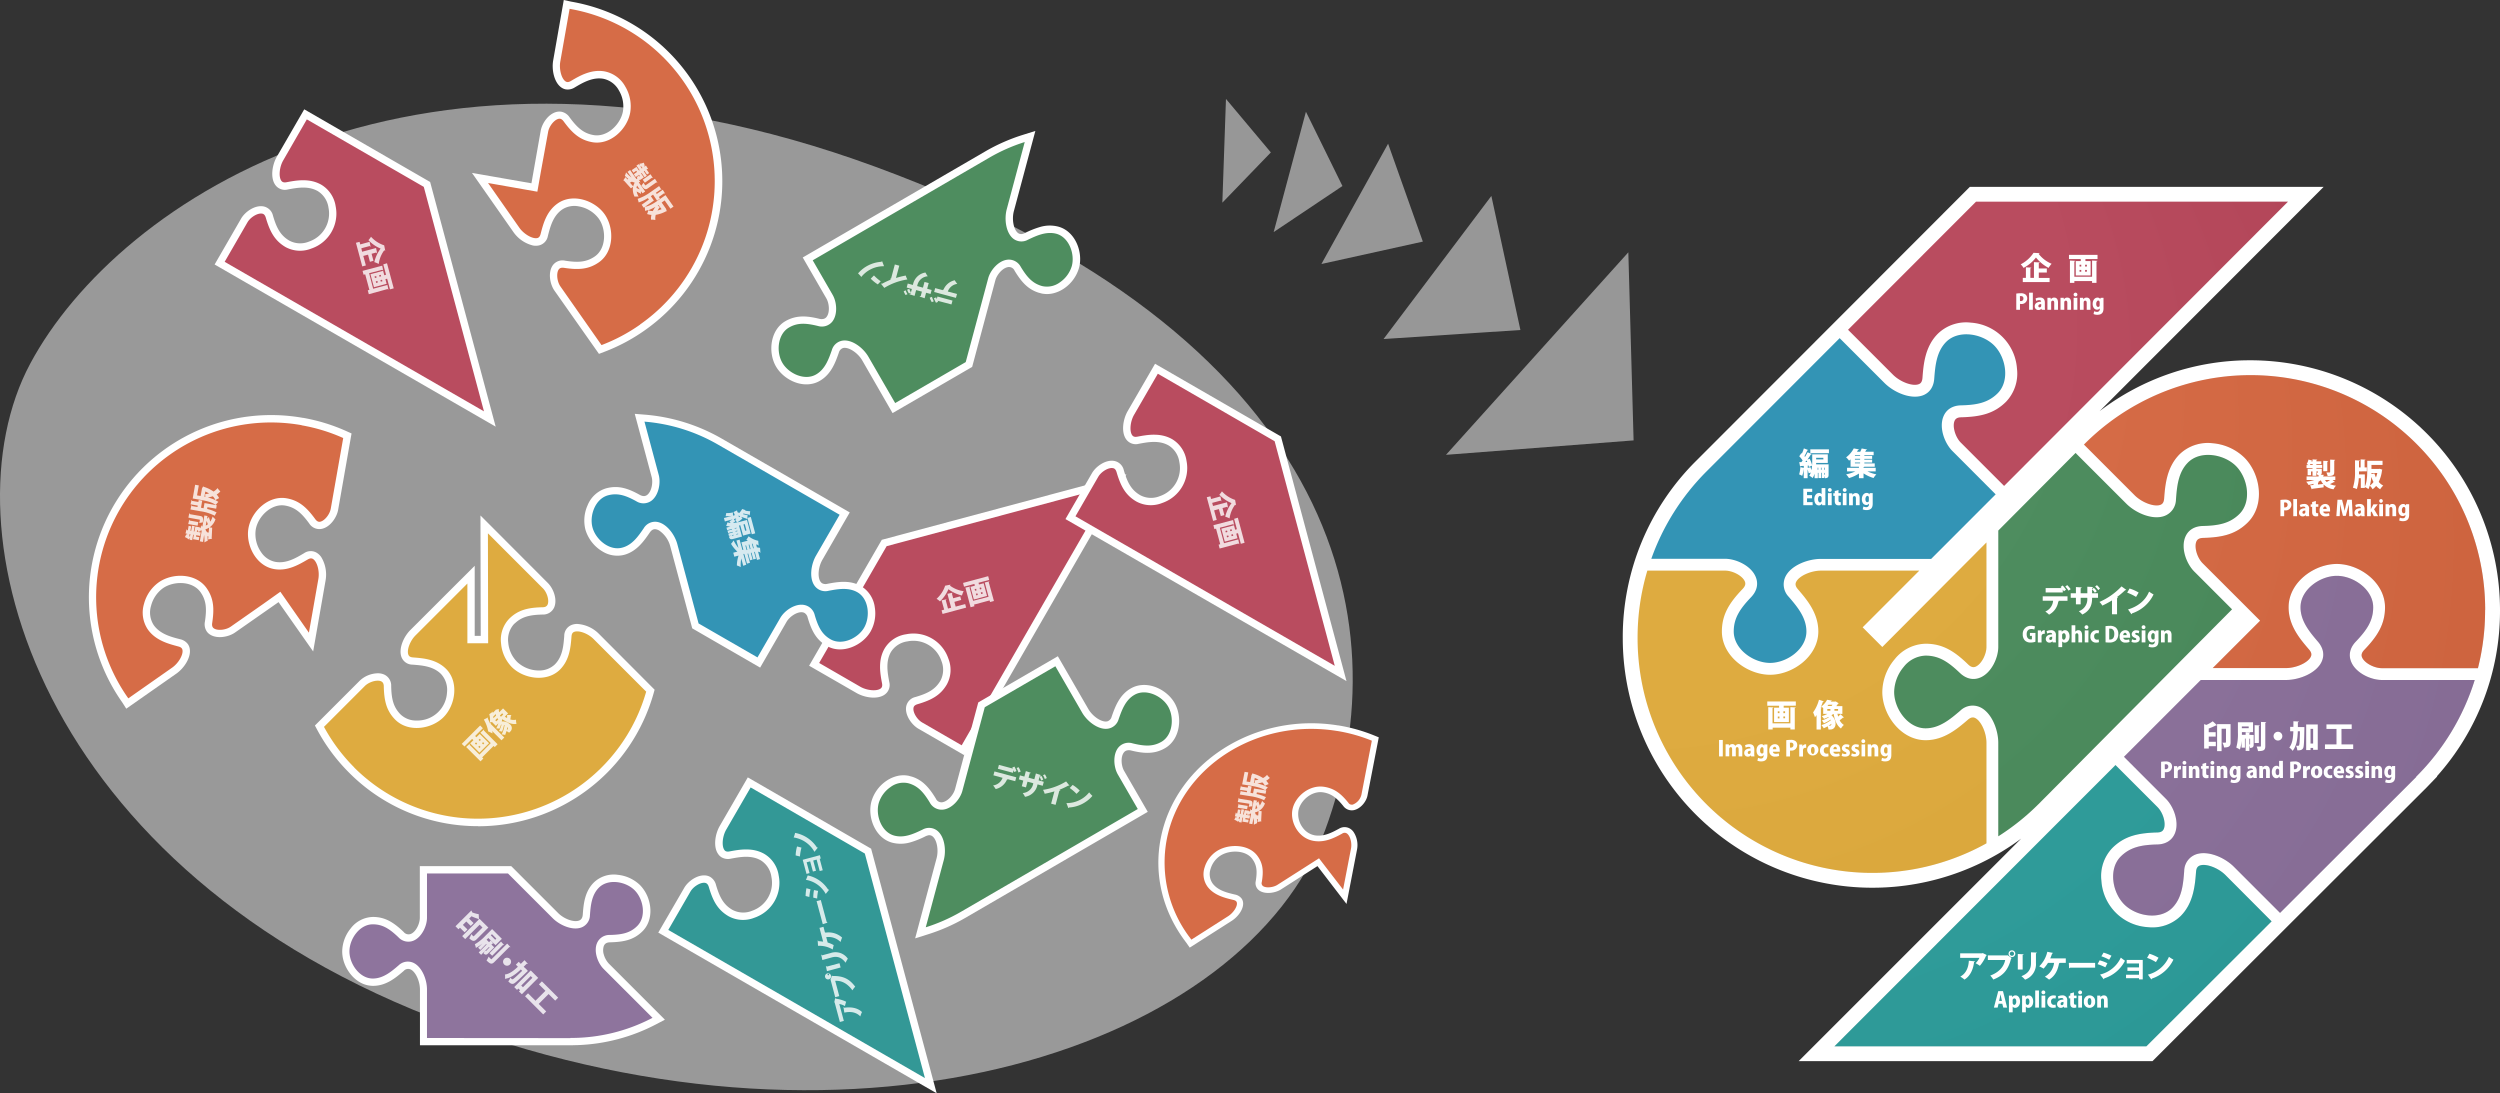 <svg xmlns="http://www.w3.org/2000/svg" xmlns:xlink="http://www.w3.org/1999/xlink" width="1124.569" height="491.797" viewBox="0 0 1124.569 491.797">
  <rect x="0" y="0" width="1124.569" height="491.797" fill="#333333" stroke="none"/>
  <defs>
    <radialGradient id="radial-gradient" cx="0.269" cy="0.588" fx="-0.208" fy="-0.295" r="1.005" gradientTransform="translate(0.002)" gradientUnits="objectBoundingBox">
      <stop offset="0.48" stop-color="#fff"/>
      <stop offset="0.92" stop-color="#c9caca"/>
    </radialGradient>
  </defs>
  <g id="グループ_105" data-name="グループ 105" transform="translate(-135.667 -297.808)">
    <path id="パス_355" data-name="パス 355" d="M7455.269,8279.377c39.621-73.959,175.651-163.765,380.357-88.486s237.723,202.065,202.065,298.476-207.348,155.841-393.564,87.165S7415.648,8353.336,7455.269,8279.377Z" transform="translate(-7306 -7818)" fill="rgba(255,255,255,0.5)"/>
    <path id="多角形_47" data-name="多角形 47" d="M61.292,0l61.292,58.374H0Z" transform="translate(911.516 450.363) rotate(132)" fill="#fff" opacity="0.49"/>
    <path id="多角形_46" data-name="多角形 46" d="M40.278,0,80.556,46.7H0Z" transform="matrix(-0.602, 0.799, -0.799, -0.602, 843.835, 414.063)" fill="#fff" opacity="0.49"/>
    <path id="多角形_45" data-name="多角形 45" d="M30.938,0,61.876,35.024H0Z" transform="translate(790.704 379.426) rotate(119)" fill="#fff" opacity="0.49"/>
    <path id="多角形_44" data-name="多角形 44" d="M28.019,0,56.039,24.517H0Z" transform="matrix(-0.259, 0.966, -0.966, -0.259, 746.795, 354.421)" fill="#fff" opacity="0.49"/>
    <path id="多角形_43" data-name="多角形 43" d="M23.349,0,46.7,21.015H0Z" transform="translate(708.144 343.036) rotate(92)" fill="#fff" opacity="0.49"/>
    <g id="piece_1" transform="translate(175.654 297.808)">
      <g id="レイヤー_2" data-name="レイヤー 2" transform="translate(0)">
        <g id="レイヤー_1" data-name="レイヤー 1">
          <path id="パス_173" data-name="パス 173" d="M160.532,338.366a81.513,81.513,0,0,1-58.012-24.027l-.105-.105a81.992,81.992,0,0,1-14.138-18.96L87.11,293.1l20.151-20.151a12.212,12.212,0,0,1,8.114-3.351,7.006,7.006,0,0,1,2.685.479,5.429,5.429,0,0,1,3.362,5.289c.128,5.534.864,9.34,4.215,12.737a10.04,10.04,0,0,0,7.215,2.744,13.3,13.3,0,0,0,13.671-12.527,10.507,10.507,0,0,0-2.685-8.394c-3.5-3.5-8.441-3.876-12.842-4.215a5.3,5.3,0,0,1-4.95-3.421c-1.378-3.724.946-9.083,3.969-12.107l28.977-28.942v31.522H161.7l-.117-54.147,30.354,30.413c2.463,2.463,4.273,7.285,2.872,10.787a5.441,5.441,0,0,1-5.3,3.362c-5,.128-8.628.736-11.756,3.339h0l-1.051.911a10.414,10.414,0,0,0-2.627,8.324,13.928,13.928,0,0,0,3.969,8.686,14.266,14.266,0,0,0,9.8,3.9,10.052,10.052,0,0,0,7.2-2.732c3.5-3.5,3.888-8.453,4.226-12.842a5.277,5.277,0,0,1,3.421-4.95,6.887,6.887,0,0,1,2.405-.409,15.084,15.084,0,0,1,9.7,4.378l25.124,25.206-.525,1.88a82.015,82.015,0,0,1-78.874,59.541Z" transform="translate(14.556 33.263)" fill="#fff"/>
          <path id="パス_174" data-name="パス 174" d="M235.645,276.813,211.829,253c-2.44-2.44-6.55-3.969-8.616-3.2-.525.187-1.167.607-1.261,2.09-.374,4.67-.817,10.507-5.184,14.9-5.837,5.837-16.345,4.226-21.692-1.167a17.29,17.29,0,0,1-4.822-10.682,13.624,13.624,0,0,1,3.654-11.009h0c4.121-4.121,8.791-5.032,14.99-5.184,1.6,0,2.078-.712,2.335-1.284.747-1.868-.292-5.382-2.148-7.227l-24.739-24.75.105,49.454h-9.34V228.082l-23.349,23.349c-2.44,2.44-3.981,6.55-3.211,8.616.2.537.607,1.167,2.1,1.273,4.67.362,10.507.806,14.9,5.184,5.837,5.837,4.215,16.286-1.167,21.692s-15.808,7-21.68,1.167c-4.121-4.121-5.043-8.791-5.2-15,0-1.6-.7-2.066-1.273-2.335-1.868-.747-5.382.292-7.238,2.136L90.61,292.55a79.12,79.12,0,0,0,13.566,18.2h0v.058a78.723,78.723,0,0,0,131.352-34.043Z" transform="translate(15.142 34.412)" fill="#d59611" opacity="0.8"/>
          <path id="パス_175" data-name="パス 175" d="M277.53,268.854l32.689-56.634,110.046-29.49-72.92,126.4-20.618-11.908c-3.035-1.751-6.024-5.954-5.581-9.69a5.452,5.452,0,0,1,4.25-4.612c5.312-1.564,8.849-3.269,11.219-7.367a10.507,10.507,0,0,0,.432-8.814,13.286,13.286,0,0,0-15.294-8.826,10.391,10.391,0,0,0-7.413,4.775c-2.475,4.308-1.518,9.34-.759,13.473a5.3,5.3,0,0,1-2.02,5.662c-3.234,2.335-9.013,1.448-12.725-.7Z" transform="translate(46.446 30.602)" fill="#fff"/>
          <path id="パス_176" data-name="パス 176" d="M299.846,277.517c2.989,1.74,7.355,2.148,9.153.876.467-.339.957-.9.689-2.335-.829-4.378-1.95-10.367,1.167-15.726a13.578,13.578,0,0,1,9.69-6.386,16.566,16.566,0,0,1,18.983,10.963,13.589,13.589,0,0,1-.677,11.581c-2.907,5.044-7.192,7.145-13.146,8.9-1.541.455-1.821,1.167-1.891,1.833-.233,2,1.681,5.125,3.946,6.421L345.506,303.9,412.764,187.26l-101.01,27.062L281.4,266.858Z" transform="translate(47.094 31.361)" fill="#a72037" opacity="0.8"/>
          <path id="パス_177" data-name="パス 177" d="M98.155,376a15.283,15.283,0,0,1-.525-3.911,16.742,16.742,0,0,1,3.783-10.3,12.936,12.936,0,0,1,10.064-5.207c5.6,0,9.433,2.58,13.811,6.76a2.779,2.779,0,0,0,3.257.852c2.335-.992,4-4.67,4-7.25V333.71h41.1L194.8,354.865c2.65,2.638,7,4.215,9.34,3.351.654-.245,1.553-.782,1.7-2.662.35-4.588.782-10.285,4.985-14.477a12.959,12.959,0,0,1,10.8-3.444,16.823,16.823,0,0,1,9.959,4.611,16.52,16.52,0,0,1,4.109,7.32c1.378,5.172.28,10.2-2.954,13.426-3.958,3.969-8.5,4.845-14.535,5-2.02,0-2.627.992-2.907,1.693a6.281,6.281,0,0,0,0,3.783,9.947,9.947,0,0,0,2.335,4.168l25.159,25.159-3.969,2.09a82.377,82.377,0,0,1-35.024,9.34h0l-3.4.093H132.6V389.153a12.609,12.609,0,0,0-.467-3.257c-.735-2.755-2.207-5-3.748-5.709a2.662,2.662,0,0,0-3.094.689c-3.5,2.989-7.822,6.7-13.765,6.7C104.775,387.577,99.708,381.751,98.155,376Z" transform="translate(16.317 55.887)" fill="#fff"/>
          <path id="パス_178" data-name="パス 178" d="M199.912,410.533a78.792,78.792,0,0,0,36.834-9.048L214.762,379.5c-2.627-2.627-4.518-7.775-3.024-11.523a6.047,6.047,0,0,1,5.837-3.771c5.37-.128,9.106-.841,12.293-4.028,4.2-4.191,2.814-12.083-1.167-16.076s-11.873-5.359-16.076-1.167c-3.327,3.327-3.7,8.172-4.028,12.387a5.966,5.966,0,0,1-3.853,5.522c-3.969,1.471-9.632-.946-12.842-4.121L171.729,336.55H135.3v19.917c0,3.713-2.335,8.7-6.012,10.285a6.059,6.059,0,0,1-6.83-1.494c-3.888-3.7-7-5.837-11.535-5.837-5.931,0-10.507,6.561-10.507,12.2s4.6,12.188,10.507,12.188c4.67,0,8.382-3.141,11.6-5.919a5.989,5.989,0,0,1,6.631-1.167c3.841,1.751,6.141,7.472,6.141,11.967v21.867l64.5.058v-.105Z" transform="translate(16.785 56.363)" fill="#725184" opacity="0.8"/>
          <path id="パス_179" data-name="パス 179" d="M112.154,202.509c-.607,3.444-3.5,7.694-7.2,8.558a5.394,5.394,0,0,1-5.837-2.4c-3.281-4.46-6.094-7.2-10.764-8.021-6.211-1.1-12.235,4.857-13.262,10.717a14.231,14.231,0,0,0,2.428,10.262,9.994,9.994,0,0,0,6.374,4.331c4.88.864,9.141-1.658,12.912-3.888a5.254,5.254,0,0,1,6.012,0,6.9,6.9,0,0,1,1.716,1.728A15.177,15.177,0,0,1,106.5,234.3l-5.592,31.954L85.338,244.071l-19.6,13.694c-2.872,2-7.939,2.93-11.138.946a5.067,5.067,0,0,1-1.541-1.436,5.837,5.837,0,0,1-.852-4.355c.829-5.475.782-9.4-1.938-13.286-3.619-5.16-12.083-5.207-16.952-1.8a14.009,14.009,0,0,0-5.3,7.81,10.4,10.4,0,0,0,1.167,8.744c2.849,4.063,7.857,5.347,11.885,6.374a5.837,5.837,0,0,1,3.5,2.218,5.1,5.1,0,0,1,.817,2.008c.712,3.9-2.5,8.779-6.012,11.243L16.842,292.007,14.986,289.1A81.968,81.968,0,0,1,96.277,161.18h.163a82.085,82.085,0,0,1,19.4,5.966l2.335,1.051Z" transform="translate(-0.028 26.783)" fill="#fff"/>
          <path id="パス_180" data-name="パス 180" d="M95.261,164A78.641,78.641,0,0,0,17.227,286.79l.058.093,19.7-13.8c2.837-1.973,5.055-5.756,4.67-7.927-.105-.56-.4-1.249-1.845-1.611-4.308-1.167-10.227-2.627-13.765-7.694a13.589,13.589,0,0,1-1.693-11.476,17.325,17.325,0,0,1,6.608-9.678c6.246-4.378,16.8-4.191,21.563,2.615,3.339,4.763,3.432,9.527,2.5,15.667-.233,1.588.339,2.16.864,2.487,1.716,1.062,5.359.654,7.5-.852l14.687-10.274h0l7.612-5.417,12.842,18.411,4.261-24.178c.6-3.409-.5-7.647-2.335-8.908-.467-.315-1.167-.6-2.452.163-4.051,2.335-9.083,5.382-15.177,4.3-8.172-1.436-12.842-10.916-11.476-18.434s9-14.815,17.174-13.379c5.732,1,9.165,4.308,12.842,9.34.946,1.3,1.763,1.3,2.335,1.167,1.961-.467,4.238-3.327,4.67-5.907l5.592-31.72a78.735,78.735,0,0,0-18.68-5.721h-.012Z" transform="translate(0.439 27.26)" fill="#cb471a" opacity="0.8"/>
          <path id="パス_181" data-name="パス 181" d="M330.928,343.691c.969-3.619.152-8.172-1.751-9.748a2.335,2.335,0,0,0-2.335-.444,5.114,5.114,0,0,0-.829.3,38.874,38.874,0,0,1-6.888,2.767,15.387,15.387,0,0,1-8.172.152c-7.659-2.055-11.254-11.488-9.34-18.551a16.882,16.882,0,0,1,6.573-9.153,15.073,15.073,0,0,1,4.67-2.195,11.943,11.943,0,0,1,5.242-.245h.07l1.821.49h0c4.787,1.6,7.635,4.973,10.589,9.8a2.755,2.755,0,0,0,2.919,1.669,2.72,2.72,0,0,0,.42-.093c2.4-.642,4.67-3.5,5.312-5.837l10.437-38.97,35.806-20.781,13.683,23.688c1.868,3.246,5.674,5.9,8.172,5.662a2.849,2.849,0,0,0,.455-.082,2.919,2.919,0,0,0,1.88-2.055c1.518-4.331,3.421-9.725,8.558-12.7a11.676,11.676,0,0,1,2.767-1.167c6.806-1.833,14.01,2.452,16.975,7.647,3.666,6.328,2.627,16.345-4.238,20.337a15.623,15.623,0,0,1-3.806,1.6c-3.888,1.039-7.845.362-11.535-.537a3.829,3.829,0,0,0-1.915,0,2.429,2.429,0,0,0-1.331.934c-1.494,2-1.167,6.013.152,8.266l10.624,18.4-82.365,47.866a82.506,82.506,0,0,1-16.531,7.238l-5.744,1.81Z" transform="translate(50.394 42.345)" fill="#fff"/>
          <path id="パス_182" data-name="パス 182" d="M418.669,291.407c5.219,1.261,9,1.541,12.912-.712,5.137-2.965,5.837-10.951,3.035-15.831s-10.087-8.254-15.177-5.289c-4.086,2.335-5.686,6.911-7.1,10.928a5.966,5.966,0,0,1-5.149,4.331c-4.215.4-9.06-3.4-11.3-7.3L383.867,256.71l-31.755,18.434L342.025,312.8c-.957,3.572-4.46,7.8-8.452,8.371a6.048,6.048,0,0,1-6.223-3.211c-2.79-4.576-5.265-7.448-9.632-8.628h0a9.737,9.737,0,0,0-8.067,1.763,13.449,13.449,0,0,0-5.265,7.285c-1.459,5.452,1.284,12.971,7,14.5,4.553,1.226,8.908-.864,12.749-2.7a5.966,5.966,0,0,1,6.7.572c3.257,2.7,4,8.8,2.837,13.146l-8.1,30.238a78.755,78.755,0,0,0,15.866-7l79.5-46.209-8.966-15.539c-1.856-3.211-2.335-8.674.058-11.908A6.048,6.048,0,0,1,418.669,291.407Z" transform="translate(50.878 42.992)" fill="#227138" opacity="0.8"/>
          <g id="グループ_93" data-name="グループ 93" transform="translate(167.733 318.661)" opacity="0.8">
            <path id="パス_183" data-name="パス 183" d="M143.7,287.8l8.266-8.266,1.226,1.226-3.5,3.5.572.572,1.518-1.518,4.18,4.18-4.308,4.261-4.18-4.18,1.448-1.448-.572-.572-3.421,3.421Zm13.041-.35-4.67-4.67,1.634-1.471c.093.117.07.257-.082.467l6.188,6.188-1.273,1.284-.525-.525-5.137,5.137.525.525-1.273,1.273-6.468-6.456,1.623-1.471c.093.117.082.245-.07.455l4.425,4.425Zm-7.133.163.525.537.49-.49-.525-.537Zm1.518,1.518.525.537.5-.49-.537-.537Zm1.167-3.105-.525-.525-.5.5.525.525Zm1.529,1.529-.537-.537-.5.5.537.537Z" transform="translate(-143.7 -271.848)" fill="#fff"/>
            <path id="パス_184" data-name="パス 184" d="M154.1,277.024a.448.448,0,0,1-.152.385c.35.736.689,1.494.981,2.265l.409-.21a.42.42,0,0,1-.082.444l6.141,6.141-1.261,1.249-4.191-4.18c.07.374.128.735.163,1.086a21.12,21.12,0,0,0-1.95-.887,15.761,15.761,0,0,0-1.961-5.347Zm7.542-.35a10,10,0,0,0,1.016.6,10.637,10.637,0,0,0,0-1.366H164.6a.35.35,0,0,1-.117.222.4.4,0,0,1-.14.105,14.965,14.965,0,0,1-.233,1.669,4.868,4.868,0,0,0,2.58.128,6.362,6.362,0,0,0,.2,1.868c-2.066.362-4.145-.56-6.351-2.066l-.105.105a8.817,8.817,0,0,1-.152.887,4.67,4.67,0,0,1,3.643,1.273,2.113,2.113,0,0,1,.245,3.187,7.524,7.524,0,0,1-.619.6,4.272,4.272,0,0,0-1.168-.712c-.187.607-.374,1.167-.584,1.716a7.145,7.145,0,0,0-1.588-.245,12.842,12.842,0,0,0,1.308-4.168l-.245-.082a15.489,15.489,0,0,1-.887,3.024,5.115,5.115,0,0,0-1.4-.245,11.872,11.872,0,0,0,1.167-2.942h-.222a13.453,13.453,0,0,1-.724,1.845,9.343,9.343,0,0,0-1.436-.164,11.956,11.956,0,0,0,.981-2.277l-1.167,1.167L155.9,279.1a4.743,4.743,0,0,0-1.016.2,7.833,7.833,0,0,0-.257-3.724l1.611-1.167a.3.3,0,0,1-.082.385v.245l1.249-1.249.117-.234,1.459-.362a.444.444,0,0,1-.105.339c.082.35.163.759.222,1.167l1.751-1.751,2.242,2.23Zm-3.958-.514a4.791,4.791,0,0,0-.093-.665l-1.167,1.167.07.689Zm-.362,2.1.5.5.9-.911-.49-.5Zm3.619-2.615-.5-.5-1.039,1.039.5.5Zm1.868,5.651c-.07.467-.187.946-.3,1.424a4.342,4.342,0,0,0,.327-.3c.339-.339.268-.724-.023-1.121Z" transform="translate(-142.276 -272.95)" fill="#fff"/>
          </g>
          <path id="パス_185" data-name="パス 185" d="M315.154,331.6l29.49,110.034L219.41,369.346l11.675-20.127c1.751-3.024,5.954-6.012,9.69-5.569a5.219,5.219,0,0,1,2.008.654,5.838,5.838,0,0,1,2.6,3.6c1.564,5.3,3.269,8.838,7.378,11.208a10.332,10.332,0,0,0,8.8.432,13.286,13.286,0,0,0,8.733-15.282,10.332,10.332,0,0,0-4.775-7.413c-4.3-2.475-9.34-1.529-13.461-.759a5.837,5.837,0,0,1-4.075-.549,4.879,4.879,0,0,1-1.6-1.494c-2.335-3.211-1.448-8.978.7-12.7l12.6-21.82Z" transform="translate(36.712 50.161)" fill="#fff"/>
          <path id="パス_186" data-name="パス 186" d="M249.351,322.336c-1.728,2.989-2.148,7.355-.864,9.165.315.467.887.957,2.335.677,4.378-.817,10.379-1.938,15.726,1.167a13.578,13.578,0,0,1,6.386,9.678,16.578,16.578,0,0,1-10.963,18.995,13.589,13.589,0,0,1-11.581-.677c-5.043-2.919-7.145-7.192-8.884-13.146-.455-1.541-1.226-1.821-1.845-1.9-2-.222-5.114,1.681-6.433,3.958l-9.959,17.244,115.451,66.639-27.039-101.01L260.314,303.4Z" transform="translate(37.359 50.811)" fill="#007e7c" opacity="0.8"/>
          <g id="グループ_94" data-name="グループ 94" transform="translate(317.029 374.653)" opacity="0.8">
            <path id="パス_187" data-name="パス 187" d="M287.615,384.59a.525.525,0,0,1,.292.222,15.819,15.819,0,0,1,4.67,1.389,13.741,13.741,0,0,0-.549,1.961,8,8,0,0,0-2.545-.957l2.043,7.624-1.786.479-2.335-8.721-.175-.163Zm3.736,4.028c.14,0,.269.082.374.292,2.7-.409,5.837-.128,7.962,1.926a11.678,11.678,0,0,0-.747,1.973c-1.821-1.95-4.495-2.335-7.192-1.7Z" transform="translate(-268.959 -310.245)" fill="#fff"/>
            <path id="パス_188" data-name="パス 188" d="M283.7,376.748a1.378,1.378,0,1,1,1.681.981A1.378,1.378,0,0,1,283.7,376.748Zm1.109-1.167a.333.333,0,1,0,0-.012Zm3.444,10.18-2.055-7.694-.105-.093.7-1.95a1.061,1.061,0,0,1,.268.2c4.95-.082,7.647,1.424,10.18,4.81a9.693,9.693,0,0,0-1.249,1.646c-2.09-2.93-4.74-4.471-7.752-4.273l1.833,6.865Z" transform="translate(-269.559 -311.848)" fill="#fff"/>
            <path id="パス_189" data-name="パス 189" d="M282.19,367.987c.14,0,.269.058.374.315l3.853-1.039a6.736,6.736,0,0,1,7.752,2.545,10.506,10.506,0,0,0-1,1.821c-2.113-2.86-4.3-2.919-6.246-2.393l-4.226,1.167Zm8.733,5.767L284.77,375.4l-.49-2.335c.14,0,.269.058.374.315l5.756-1.553Z" transform="translate(-269.803 -313.209)" fill="#fff"/>
            <path id="パス_190" data-name="パス 190" d="M281.636,357.579l1.786-.479.654,2.417c.093,0,.175.093.222.222a9.071,9.071,0,0,1,7.519,2.207,16.525,16.525,0,0,0-.7,1.985,7.577,7.577,0,0,0-6.444-2.183l.642,2.417a13.825,13.825,0,0,1,2.732,1.167c-.152.5-.339,1.389-.444,1.973a11.943,11.943,0,0,0-6.62-1.658l-.152-2.405c.128,0,.257.117.315.315a18.427,18.427,0,0,1,2.136.222Z" transform="translate(-270.031 -314.849)" fill="#fff"/>
            <path id="パス_191" data-name="パス 191" d="M283.189,357.639l-2.779-10.367,1.891-.5,2.627,9.818a.642.642,0,0,1,.35.385Z" transform="translate(-270.101 -316.579)" fill="#fff"/>
            <path id="パス_192" data-name="パス 192" d="M276.17,346.558a20.706,20.706,0,0,1,.385-3.5l1.833.514a17.943,17.943,0,0,0-.525,3.421Zm9.06-.934a12.527,12.527,0,0,0-8.908-6.339,17.6,17.6,0,0,0,.794-1.985,14.36,14.36,0,0,1,9.2,6.374.339.339,0,0,1,.409.117Zm-5.6,1.669a17.6,17.6,0,0,1,.327-3.409l1.845.385a19.568,19.568,0,0,0-.42,3.432Z" transform="translate(-270.811 -318.165)" fill="#fff"/>
            <path id="パス_193" data-name="パス 193" d="M275.06,331.576l7.717-2.066.4,1.494-.479.128,1.378,5.149-1.378.362-1.378-5.149-1.529.409,1.238,4.6-1.378.362-1.238-4.588-1.576.42,1.308,4.868-1.378.362Z" transform="translate(-270.997 -319.47)" fill="#fff"/>
            <path id="パス_194" data-name="パス 194" d="M280.92,329.433a12.842,12.842,0,0,0-9.34-6.456,13.927,13.927,0,0,0,.642-2.066,15.014,15.014,0,0,1,9.8,6.526.49.49,0,0,1,.4.14Zm-8.453,1.623a16.264,16.264,0,0,1,.642-4.039l1.985.525a19.979,19.979,0,0,0-.689,3.981Z" transform="translate(-271.58 -320.91)" fill="#fff"/>
          </g>
          <g id="グループ_95" data-name="グループ 95" transform="translate(164.896 409.549)" opacity="0.8">
            <path id="パス_195" data-name="パス 195" d="M148.415,350.8l.409.887a14.78,14.78,0,0,0,2.907.794l.105,2.335c-.128,0-.245-.117-.362-.233a25.228,25.228,0,0,1-3-1.167l-1.062,1.062,2.008,2.008-1.284,1.284-2.008-2.008L144.6,357.3l2.055,2.043-1.284,1.284-2.078-2.055-.677.689-1.343-1.343Zm7.647,7.694-5.219,5.219c-.992.992-1.786,1.167-3.374-.385a7.005,7.005,0,0,0,.9-1.891c.187.222.409.444.6.63.385.385.432.432.6.269l3.853-3.864-1.273-1.273-6.514,6.479-1.343-1.343,7.787-7.775Z" transform="translate(-141.27 -350.8)" fill="#fff"/>
            <path id="パス_196" data-name="パス 196" d="M157.453,366.177l-2.685,2.685c-.572.584-1.167.992-2.136,0a4.591,4.591,0,0,0,.549-.922l-1.623,1.623-1.086-1.086,3.561-3.572-.21-.2-2.615,2.638-.981-.969,2.02-2.02h0a15.294,15.294,0,0,1-3.047,2.09,7.469,7.469,0,0,0-.479-1.634,19.952,19.952,0,0,0,4.81-3.864l2.977-2.977,4.39,4.39-2.849,2.849-3.234-3.222c-.362.362-.549.549-.794.771l1.1,1.109.759-.759,1.249,1.4c-.093.082-.222.07-.409-.07l-.514.514ZM155.118,366l-1.669,1.669.187.175h.117l1.576-1.588Zm8.172-1.506,1.459,1.588c-.117.082-.257.093-.467-.07l-6.69,6.7c-1.167,1.167-1.833,1.167-3.6-.642a8.17,8.17,0,0,0,.934-1.7c.409.455.864.911,1.016,1.062s.245.152.4,0Zm-1.378.63c-.105.082-.245.07-.444-.07l-4.927,4.927-1.226-1.167,5.2-5.2Zm-3.5-2.872-1.985-1.985-.514.514,1.985,2Z" transform="translate(-140.022 -349.599)" fill="#fff"/>
            <path id="パス_197" data-name="パス 197" d="M162.68,372.08a1.8,1.8,0,1,1,0-2.545A1.8,1.8,0,0,1,162.68,372.08Z" transform="translate(-138.198 -347.75)" fill="#fff"/>
            <path id="パス_198" data-name="パス 198" d="M169.7,373.778l.292.28.665.736-.444.409c-3.958,3.829-5.44,5.207-6.118,5.359s-1.273,0-2.265-1.086a4.892,4.892,0,0,0,.946-1.67c.222.269.432.479.584.63a.444.444,0,0,0,.455.093c.362-.093,1.424-1.027,4.273-3.783l-.607-.607c-2.4,2.23-4.67,3.9-7.157,4.2a5.149,5.149,0,0,0,0-1.938c2.02-.245,3.829-1.6,5.837-3.5l-.922-.922,1.284-1.3.946.946,1.669-1.669,1.506,1.658c-.14.093-.292.082-.5-.07l-1.389,1.378Zm2.242.794,3.351,3.351-7.355,7.355-1.319-1.261.537-.537-.771-.771-.619.607-1.261-1.261Zm-4.285,6.795.771.771,4.261-4.261-.771-.771Z" transform="translate(-138.078 -347.591)" fill="#fff"/>
            <path id="パス_199" data-name="パス 199" d="M174.209,388.277l3.386,3.386-1.343,1.331-8.172-8.172,1.343-1.331,3.351,3.351,4.471-4.471-2.919-2.907,1.331-1.343,7.32,7.32-1.331,1.343-2.977-2.965Z" transform="translate(-136.78 -346.225)" fill="#fff"/>
          </g>
          <path id="パス_200" data-name="パス 200" d="M229.542,218.933a12.364,12.364,0,0,0-4.985-7,4.2,4.2,0,0,0-1.4-.537c-.7-.128-1.74-.105-2.8,1.459-2.6,3.783-5.837,8.5-11.558,10.04a12.7,12.7,0,0,1-9.643-1.494h0a17.022,17.022,0,0,1-7.752-9.888,16.765,16.765,0,0,1,.992-10.928,12.982,12.982,0,0,1,8.371-7.635c5.417-1.448,9.783,0,15.1,2.954,1.763.957,2.767.444,3.362,0,1.95-1.541,2.662-5.51,1.985-8.032l-7.612-28.416,4.67.374a82.634,82.634,0,0,1,34.405,10.729l57.638,33.238L298.014,225.1c-1.88,3.246-2.265,7.857-.841,9.865a2.336,2.336,0,0,0,.771.724,3.269,3.269,0,0,0,2.253.233c4.518-.841,10.134-1.9,15.271,1.074a12.994,12.994,0,0,1,6.118,9.538,16.742,16.742,0,0,1-1.88,10.811c-3.654,6.339-12.842,10.507-19.73,6.5-4.857-2.8-6.888-7-8.593-12.76a3.234,3.234,0,0,0-1.389-2.043,2.428,2.428,0,0,0-1-.327c-2.475-.292-5.779,2.02-7.087,4.273l-11.9,20.618-30.553-17.664Z" transform="translate(31.939 26.703)" fill="#fff"/>
          <path id="パス_201" data-name="パス 201" d="M223.921,186.44c.957,3.584,0,8.99-3.141,11.488a6.059,6.059,0,0,1-7,.315c-4.67-2.568-8.289-3.818-12.644-2.65-5.744,1.529-8.488,9.048-7,14.5s7.6,10.589,13.333,9.048c4.553-1.167,7.285-5.2,9.69-8.709a5.954,5.954,0,0,1,6.094-2.86c4.168.712,7.857,5.627,9.025,9.982l9.562,35.678,26.5,15.282,10.25-17.757c1.856-3.211,6.339-6.374,10.344-5.9a6.059,6.059,0,0,1,5.172,4.67c1.506,5.137,3.152,8.569,7.063,10.822,5.137,2.965,12.41-.409,15.177-5.289s2.113-12.842-3.024-15.831c-4.086-2.335-8.826-1.471-13.017-.677a5.966,5.966,0,0,1-6.328-2.335c-2.44-3.444-1.576-9.538.665-13.438l10.647-18.434-54.649-31.522a78.734,78.734,0,0,0-33.145-10.367Z" transform="translate(32.412 27.207)" fill="#007aa3" opacity="0.8"/>
          <g id="グループ_96" data-name="グループ 96" transform="translate(285.659 228.964)" opacity="0.8">
            <path id="パス_202" data-name="パス 202" d="M252.847,208.519,248.82,209.6c-.841.222-1.518.257-1.868-1.062a4.96,4.96,0,0,0,.887-.5l-.876.233-.292-1.074,2.043-.549-.07-.257-2.043.549-.28-1.062,2.043-.549-.07-.245-2.113.572-.327-1.167,1.786-.479a7.915,7.915,0,0,1-1.95-.315,6.83,6.83,0,0,0,.584-1.564,7.005,7.005,0,0,0,1.424.257l-.525-.782a15.6,15.6,0,0,0,1.448-.829l-3.5.946-.409-1.541,3.853-1.039h0a11.066,11.066,0,0,1-3.105.187,7.376,7.376,0,0,0,.269-1.378,11.079,11.079,0,0,0,3-.292l.058,1.448.806-.222-.409-1.167a.28.28,0,0,1-.257-.187l1.669-.794.233.852c.257.105.525.21.806.3a11.186,11.186,0,0,0,1.3-1.775l1.471.525-.128.233a15.665,15.665,0,0,0,2.23.245l-.187,1.88q-.175,0-.245-.315a21.013,21.013,0,0,1-2.557-.56l-.233.315c.724.2,1.471.374,2.09.479l-.257,1.845c-.117,0-.2-.152-.245-.327-.724-.2-1.576-.49-2.417-.806l.584.747a10.506,10.506,0,0,1-2.417,1.786L249.7,201a3.4,3.4,0,0,0,.537-.28l-.117-.327-.946.257.654,1.016c-.315.233-.7.5-1.062.724a18.68,18.68,0,0,0,3.748-.665l2.568-.689,1.646,6.129-3.4.911-1.272-4.635-.572.117Zm-4.577-.6a1.028,1.028,0,0,0,.07.21h.128l.607-.163-.07-.257Zm1.284-3.176V205l.829-.222-.07-.245Zm.35,1.308.07.257.817-.222-.07-.257Zm1.238,1.366-.058-.245-.829.222.07.245Zm.339-7.6a4.928,4.928,0,0,0,.537-.444l-.759-.327Zm3.374,5.954-.771-2.86-.6.152.771,2.872Zm1.95-6.071,1.973,7.378-1.529.409-1.973-7.367Z" transform="translate(-244.71 -196.12)" fill="#fff"/>
            <path id="パス_203" data-name="パス 203" d="M252.927,219.908l-.876-3.3a15.865,15.865,0,0,0-.234,3.9,8.358,8.358,0,0,0-1.74-.736,14.207,14.207,0,0,1,.771-4.46l-1.915.514-.479-1.8,1.845-.5a15.1,15.1,0,0,1-2.86-3.5,8.171,8.171,0,0,0,1.167-1.541,16.182,16.182,0,0,0,2.183,3.386l-.9-3.339,1.413-.385,1.273,4.67.42-.117-.9-3.327,2.907-.782c-.222-.14-.455-.292-.677-.455a6.118,6.118,0,0,0,1-1.518,10.694,10.694,0,0,0,4.355,2.043l.175,2.148c-.14,0-.257-.105-.315-.292-.269-.07-.537-.14-.817-.233l.35,1.308a9.651,9.651,0,0,0,1.424.222l.175,2.265c-.128,0-.2-.105-.269-.315a7.583,7.583,0,0,1-.806-.222l.9,3.351-1.378.374-.981-3.654-.315.082.817,3.059-1.167.3L256.663,214l-.327.082.817,3.047-1.167.3-.817-3.047-.315.082,1.1,4.11-1.343.362-1.109-4.133a.56.56,0,0,1-.2-.28l-.3.082,1.3,4.822Zm1.3-9.188-.327.082.549,2.055.327-.093Zm1.681,1.74.327-.082-.549-2.055-.327.093Zm1.471-.385.3-.093-.549-2.043-.3.082Z" transform="translate(-244.253 -194.363)" fill="#fff"/>
          </g>
          <g id="グループ_97" data-name="グループ 97" transform="translate(381.31 259.179)" opacity="0.8">
            <path id="パス_204" data-name="パス 204" d="M332.9,225.27a.409.409,0,0,1-.292.385,13.157,13.157,0,0,0,6.223,2.545,10.423,10.423,0,0,0-.771,1.95,16.426,16.426,0,0,1-6.106-2.837,15.7,15.7,0,0,1-3.794,5.487,8.8,8.8,0,0,0-1.518-1.167,13.566,13.566,0,0,0,3.853-5.907Zm1.751,7.74.572,2.136,4.273-1.167.444,1.623-10.624,2.849-.432-1.623,1.167-.327-1.167-4.18,2.171-.467c0,.14,0,.257-.292.374l1.016,3.794,1.413-.374-1.681-6.269,2.335-.49c0,.14-.07.257-.315.374l.572,2.125,3.176-.852.432,1.6Z" transform="translate(-326.64 -221.452)" fill="#fff"/>
            <path id="パス_205" data-name="パス 205" d="M336.85,225.035,348.14,222l.455,1.681-4.8,1.284.21.782,2.09-.56,1.529,5.709-5.931,1.611-1.529-5.709,1.985-.525-.21-.782-4.67,1.249Zm11.465,6.223-1.716-6.421,2.1-.5c0,.14-.058.257-.3.362l2.335,8.464-1.751.467-.2-.724-7,1.88.187.724-1.74.467-2.335-8.838,2.136-.455c0,.14,0,.257-.292.362l1.623,6.036Zm-6.258-3.421.187.724.677-.187-.2-.724Zm.549,2.066.2.736.677-.175-.2-.736Zm2.533-2.125-.2-.712-.677.175.187.724Zm.56,2.09-.2-.736-.689.187.2.724Z" transform="translate(-324.93 -222)" fill="#fff"/>
          </g>
          <path id="パス_206" data-name="パス 206" d="M88.783,42.12l56.634,32.689L174.9,184.867,48.47,111.923l11.9-20.618c1.751-3.024,5.954-6.012,9.69-5.569a5.429,5.429,0,0,1,4.67,4.25c1.553,5.3,3.269,8.838,7.367,11.208a10.332,10.332,0,0,0,8.8.432,13.309,13.309,0,0,0,8.791-15.282A10.414,10.414,0,0,0,94.9,78.93c-4.3-2.487-9.34-1.529-13.461-.759a5.289,5.289,0,0,1-5.662-2.02c-2.335-3.234-1.448-9.013.7-12.737Z" transform="translate(8.084 7.054)" fill="#fff"/>
          <path id="パス_207" data-name="パス 207" d="M78.69,64.423c-1.728,2.989-2.148,7.355-.864,9.165.327.455.887.957,2.335.677,4.378-.817,10.367-1.938,15.726,1.167a13.659,13.659,0,0,1,6.386,9.69A16.6,16.6,0,0,1,91.3,104.117a13.636,13.636,0,0,1-11.581-.689c-5.02-2.93-7.11-7.227-8.861-13.169-.455-1.529-1.167-1.81-1.833-1.891-2-.233-5.125,1.681-6.433,3.946L52.34,110.071l116.642,67.258L141.908,76.354,89.3,46Z" transform="translate(8.733 7.704)" fill="#a72037" opacity="0.8"/>
          <g id="グループ_98" data-name="グループ 98" transform="translate(120.123 106.497)" opacity="0.8">
            <path id="パス_208" data-name="パス 208" d="M108.36,99.276l-2.136.572,1.167,4.273-1.623.444L102.92,93.94l1.623-.432.327,1.167,4.18-1.167.467,2.183c-.14,0-.257,0-.374-.3L105.348,96.4l.35,1.564,6.269-1.681.49,2.335c-.14,0-.257-.07-.374-.315l-2.125.572.852,3.176-1.6.432Zm7.74-1.74a.444.444,0,0,1-.385-.3,13.158,13.158,0,0,0-2.545,6.234,9.725,9.725,0,0,0-1.985-.829,16.426,16.426,0,0,1,2.837-6.106,15.7,15.7,0,0,1-5.487-3.794A8.8,8.8,0,0,0,109.7,91.22a13.531,13.531,0,0,0,5.919,3.853Z" transform="translate(-102.92 -91.22)" fill="#fff"/>
            <path id="パス_209" data-name="パス 209" d="M110.245,112.895l6.409-1.716.455,2.148c-.14,0-.257-.058-.362-.3l-8.464,2.335-.467-1.751.724-.2-1.88-7-.724.2-.467-1.751,8.838-2.335.455,2.136c-.14,0-.257,0-.362-.292l-5.977,1.529Zm6.223-11.465,3.024,11.289-1.681.455-1.284-4.8-.782.21.56,2.09-5.709,1.529-1.576-5.837,5.709-1.529.525,1.985.782-.21-1.249-4.67Zm-4.868,5.756-.736.2.175.677.736-.2Zm0,3.094.736-.2-.187-.689-.724.2Zm2.031-3.643-.712.187.175.677.724-.2Zm.058,3.082.724-.2-.187-.677-.724.187Z" transform="translate(-102.493 -89.51)" fill="#fff"/>
          </g>
          <path id="パス_210" data-name="パス 210" d="M416.6,140.16l56.634,32.689L502.714,282.9,376.3,210.021,388.2,189.4c1.751-3.035,5.954-6.024,9.69-5.581a5.44,5.44,0,0,1,4.67,4.25c1.553,5.312,3.257,8.838,7.367,11.208a10.332,10.332,0,0,0,8.8.432,13.309,13.309,0,0,0,8.791-15.376,10.414,10.414,0,0,0-4.787-7.413c-4.3-2.475-9.34-1.529-13.461-.759a5.289,5.289,0,0,1-5.662-2.02c-2.335-3.234-1.448-9.013.7-12.725Z" transform="translate(62.987 23.473)" fill="#fff"/>
          <path id="パス_211" data-name="パス 211" d="M406.523,162.469c-1.728,3-2.148,7.367-.864,9.165.327.455.887.957,2.335.677,4.378-.817,10.367-1.938,15.726,1.167a13.613,13.613,0,0,1,6.386,9.69,16.59,16.59,0,0,1-10.974,18.983,13.589,13.589,0,0,1-11.581-.677c-5.044-2.907-7.133-7.192-8.884-13.146-.455-1.541-1.167-1.821-1.833-1.891-2-.245-5.125,1.669-6.433,3.934l-10.25,17.757,116.642,67.258-27.05-101.033L417.206,144Z" transform="translate(63.632 24.116)" fill="#a72037" opacity="0.8"/>
          <g id="グループ_99" data-name="グループ 99" transform="translate(502.856 221.014)" opacity="0.8">
            <path id="パス_212" data-name="パス 212" d="M436.19,197.307l-2.136.572,1.167,4.285-1.623.432-2.849-10.624,1.623-.432.327,1.226,4.18-1.167.467,2.183c-.14,0-.257-.058-.374-.3l-3.794,1.016.374,1.413,6.269-1.669.49,2.335c-.14,0-.257,0-.374-.315l-2.113.572.841,3.176-1.6.432Zm7.74-1.74a.444.444,0,0,1-.385-.3A13.274,13.274,0,0,0,441,201.5a9.726,9.726,0,0,0-1.95-.782,16.52,16.52,0,0,1,2.837-6.106,15.539,15.539,0,0,1-5.487-3.794,8.711,8.711,0,0,0,1.167-1.506,13.741,13.741,0,0,0,5.919,3.853Z" transform="translate(-430.75 -189.31)" fill="#fff"/>
            <path id="パス_213" data-name="パス 213" d="M438.075,210.946l6.409-1.728.455,2.16c-.14,0-.257-.07-.362-.3l-8.464,2.265-.467-1.751.724-.187-1.88-7-.724.2-.467-1.751,8.838-2.335.455,2.136c-.14,0-.257,0-.362-.28l-6.036,1.611ZM444.3,199.47l3.024,11.289-1.681.455-1.284-4.787-.782.21.56,2.078-5.709,1.529-1.576-5.837,5.709-1.529.525,1.985.782-.21-1.249-4.67Zm-4.868,5.767-.736.187.175.677.736-.2Zm0,3.082.736-.2-.187-.677-.724.187Zm2.031-3.643-.712.2.175.665.724-.187Zm.058,3.082.724-.187-.187-.689-.724.2Z" transform="translate(-430.323 -187.608)" fill="#fff"/>
          </g>
          <g id="グループ_100" data-name="グループ 100" transform="translate(43.187 218.06)" opacity="0.8">
            <path id="パス_214" data-name="パス 214" d="M46.955,200.248l.946-.841a.374.374,0,0,1,0,.28.269.269,0,0,1,0,.128c.163.444.374,1.109.537,1.728a9.153,9.153,0,0,0,1.051-2.335,5.837,5.837,0,0,0,1.284,1.238,7,7,0,0,1-2.65,3.654l1.167.163c-.07,1.728-.163,3.5-.222,4.67a.28.28,0,0,1,.163.257l-1.763.35c0-.4.093-.864.128-1.366l-.444-.082a13.391,13.391,0,0,1,.105,2.066,5.977,5.977,0,0,0-1.471.735,15.749,15.749,0,0,0-.128-3.362l-.49,3.129-1.436-.257.864-4.857-.525-.093-.082.444a8.243,8.243,0,0,0-1.167.245,2.063,2.063,0,0,1,.105-.5c.023-.082,0-.14-.42-.21l-.117.665,1.751.3-.269,1.564-1.763-.315-.105.607,1.494.269-.245,1.354-2.568-.444.35-1.973h-.315l-.432,2.417-1.167-.21.14-.794a7.914,7.914,0,0,0-.537.665,5.837,5.837,0,0,0-1.7-1.051l.7-1.436a.28.28,0,0,1,.082.315l.175.105.082-.479-.771-.14.444-1.88c.117,0,.175.14.187.385l.42.07.35-2,1.167.2-.362,2,.35.07.409-2.335,1.167.21L41,205.911h.327l.385-2.183,1.378.245c.56.093.817.233.934.619l.315-1.378c.152,0,.21.163.21.444h.35l.876-4.9L47.2,199Zm-7.974.4c.128,0,.187.14.187.4l3.864.689-.292,1.623-4.226-.747Zm0-2.9c.14,0,.21.14.21.409l4.67.817c1.226.222,1.518.689,1.167,2.954a5.839,5.839,0,0,0-1.541.269c.117-.49.222-1.109.257-1.3s0-.245-.175-.269l-4.973-.887Zm0,10.32.3.245.2-1.167-.339-.058Zm7.764-2.183c.14,0,.222.163.2.42l.782.14c0-.712.117-1.448.163-2.183a6.059,6.059,0,0,1-1.658.7,9.76,9.76,0,0,1,.455,1.167Zm-.339-2.6a4.215,4.215,0,0,0,.934-.56,12.749,12.749,0,0,0-.572-1.494Z" transform="translate(-37.02 -184.943)" fill="#fff"/>
            <path id="パス_215" data-name="パス 215" d="M43.9,197.112l1.167.233.409-2.335,5.5.969-.245,1.564-3.923-.689-.14.806a17.383,17.383,0,0,1,4.238,1.564,12.106,12.106,0,0,0-.829,1.494,20.115,20.115,0,0,0-6.328-2.008l-4.588-.806.455-1.961c.128,0,.187.152.187.4l2.522.444.105-.642-3.234-.572.455-1.95c.128,0,.187.152.187.4l2.884.5.152-.876,1.576.28Zm.409-8.593.537-1.016a.514.514,0,0,1,.245.187,14.745,14.745,0,0,1,4.448,2.148,6.083,6.083,0,0,0,1.8-1.564,8.173,8.173,0,0,0,1.273,1.494,6.713,6.713,0,0,1-1.646,1.389,7.706,7.706,0,0,1,1.1,1.658,7,7,0,0,0-1.669.911,7.286,7.286,0,0,1,1.319.782,6.4,6.4,0,0,0-1.167,1.354c-1.763-1.319-4.67-1.891-6.631-2.253l-3.748-.654,1.086-6.176,1.658.292-.794,4.483,1.623.28.537-3.012Zm1.541,3.724-.07-1.238a10.931,10.931,0,0,0,1.763-.327,13.715,13.715,0,0,0-1.7-.864l-.409,2.335Zm1.167.269a19.754,19.754,0,0,1,3.362,1.167,5.382,5.382,0,0,0-1.167-1.716,13.579,13.579,0,0,1-2.183.514Z" transform="translate(-36.662 -186.78)" fill="#fff"/>
          </g>
          <path id="パス_216" data-name="パス 216" d="M506.164,311.194c-.5,2.638-2.965,5.837-6.036,6.538a4.74,4.74,0,0,1-4.857-1.845c-2.755-3.4-5.114-5.5-9.025-6.129-5.207-.829-10.262,3.724-11.126,8.172a10.133,10.133,0,0,0,2.031,7.845,8.5,8.5,0,0,0,5.347,3.316c4.1.654,7.682-1.272,10.834-2.977a4.775,4.775,0,0,1,5.043,0,5.511,5.511,0,0,1,1.436,1.331,10.659,10.659,0,0,1,1.658,7.986l-4.74,24.517-13.064-17.022-16.438,10.507c-2.4,1.529-6.666,2.242-9.34.724a4.086,4.086,0,0,1-1.284-1.1,4.133,4.133,0,0,1-.712-3.327c.689-4.18.642-7.18-1.634-10.145-3.035-3.958-10.134-3.981-14.22-1.378a10.648,10.648,0,0,0-4.448,5.966,7.32,7.32,0,0,0,1,6.678c2.393,3.105,6.585,4.086,9.97,4.868a4.95,4.95,0,0,1,2.9,1.7,3.643,3.643,0,0,1,.689,1.529c.607,2.977-2.09,6.713-5.043,8.593l-18.9,12.06-1.553-2.23c-10.6-13.8-14.687-30.436-11.5-46.886,6.585-34.043,42.344-56.856,79.7-50.855h.14a74.305,74.305,0,0,1,16.275,4.565l1.973.806Z" transform="translate(68.982 46.671)" fill="#fff"/>
          <path id="パス_217" data-name="パス 217" d="M491.962,281.762c-35.911-5.767-70.165,16.076-76.493,48.8a55.922,55.922,0,0,0,11.056,45.029v.07L443.1,365.085c2.335-1.506,4.238-4.4,3.9-6.059-.082-.42-.339-.946-1.541-1.238-3.619-.841-8.581-2-11.558-5.837a9.608,9.608,0,0,1-1.413-8.768,13.309,13.309,0,0,1,5.545-7.4c5.242-3.339,14.091-3.2,18.084,2,2.8,3.654,2.884,7.285,2.1,11.978a1.6,1.6,0,0,0,.724,1.9c1.436.817,4.483.49,6.281-.654l12.317-7.857h0l6.421-4.1,10.822,14.068,3.572-18.481c.5-2.6-.42-5.837-1.938-6.806a1.845,1.845,0,0,0-2.055.128c-3.4,1.833-7.624,4.11-12.725,3.281-6.865-1.1-10.741-8.347-9.632-14.091s7.484-11.336,14.337-10.239c4.81.771,7.694,3.3,10.787,7.122a1.868,1.868,0,0,0,1.985.876,6.328,6.328,0,0,0,3.934-4.506l4.67-24.248a71.354,71.354,0,0,0-15.586-4.378h-.128Z" transform="translate(69.384 47.033)" fill="#cb471a" opacity="0.8"/>
          <g id="グループ_101" data-name="グループ 101" transform="translate(515.208 347.194)" opacity="0.8">
            <path id="パス_218" data-name="パス 218" d="M451.335,309.687l.934-.759a.245.245,0,0,1,0,.245.2.2,0,0,1,0,.117c.163.409.362,1.016.537,1.576a8.041,8.041,0,0,0,1.062-2.1,5.7,5.7,0,0,0,1.284,1.167,6.479,6.479,0,0,1-2.662,3.339l1.167.152c-.07,1.576-.163,3.222-.222,4.3a.234.234,0,0,1,.164.222l-1.763.327c0-.362.082-.794.128-1.249l-.444-.07a12.456,12.456,0,0,1,.093,1.88,6.937,6.937,0,0,0-1.471.677,12.54,12.54,0,0,0-.128-3.07l-.537,2.8L448.043,319l.864-4.436-.525-.082-.082.409a6.852,6.852,0,0,0-1.167.222,2.722,2.722,0,0,1,.093-.467c.012-.082,0-.117-.42-.187l-.117.607,1.763.28-.269,1.424-1.763-.292-.117.56,1.506.234-.245,1.249-2.58-.409.35-1.81h-.315l-.42,2.207-1.167-.187.14-.736c-.187.21-.4.444-.525.619a6.341,6.341,0,0,0-1.716-.969l.712-1.3a.222.222,0,0,1,.07.28l.187.093.082-.444-.771-.128.432-1.716c.128,0,.187.128.2.362l.409.058.362-1.821,1.167.187-.362,1.821.35.058.409-2.148,1.167.187-.409,2.148.315.058.385-2.008,1.378.222c.572.093.829.222.946.572l.315-1.261c.152,0,.21.152.21.409l.362.058.864-4.495,1.436.234Zm-8,.362c.128,0,.187.128.187.362l3.876.63-.292,1.483-4.238-.677Zm0-2.638c.14,0,.21.128.21.362l4.67.759c1.238.187,1.529.619,1.167,2.7a6.932,6.932,0,0,0-1.541.233c.117-.444.222-1.016.257-1.167s0-.234-.175-.257l-5-.771Zm0,9.422c.105.082.222.152.315.233l.2-1.027-.339-.058Zm7.787-1.985c.14,0,.222.14.21.374l.782.128c.058-.654.105-1.319.163-2a6.619,6.619,0,0,1-1.669.642,6.254,6.254,0,0,1,.455,1.027Zm-.327-2.335a5.158,5.158,0,0,0,.934-.514,14.269,14.269,0,0,0-.572-1.378Z" transform="translate(-441.33 -295.712)" fill="#fff"/>
            <path id="パス_219" data-name="パス 219" d="M448.267,306.823l1.167.21.42-2.148,5.51.887-.292,1.471-3.923-.63-.14.747a17.871,17.871,0,0,1,4.238,1.436,9.7,9.7,0,0,0-.817,1.354,21.877,21.877,0,0,0-6.351-1.821l-4.6-.735.455-1.786c.128,0,.187.14.187.362l2.522.409.117-.6-3.246-.525.467-1.775c.117,0,.175.128.175.362l2.884.455.163-.806,1.588.257Zm.409-7.857.549-.922a.5.5,0,0,1,.234.163,15.41,15.41,0,0,1,4.46,1.973,6.081,6.081,0,0,0,1.81-1.436A6.678,6.678,0,0,0,457,300.11a6.6,6.6,0,0,1-1.658,1.273,6.934,6.934,0,0,1,1.109,1.518,7.426,7.426,0,0,0-1.669.829,8.323,8.323,0,0,1,1.319.712,6.153,6.153,0,0,0-1.167,1.249c-1.763-1.167-4.67-1.74-6.643-2.066l-3.759-.6,1.1-5.639,1.658.257-.794,4.1,1.623.257.537-2.744Zm1.553,3.409-.07-1.167a10.768,10.768,0,0,0,1.751-.3,13.469,13.469,0,0,0-1.7-.782l-.409,2.125Zm1.167.245a22.339,22.339,0,0,1,3.374,1.086,4.81,4.81,0,0,0-1.167-1.564,15,15,0,0,1-2.183.467Z" transform="translate(-440.97 -297.39)" fill="#fff"/>
          </g>
          <path id="パス_220" data-name="パス 220" d="M184.744,130.757c-2.008-2.86-2.942-7.939-.957-11.138a5.394,5.394,0,0,1,5.837-2.335c5.464.829,9.34.782,13.274-1.938,5.172-3.619,5.207-12.083,1.8-16.952a14.267,14.267,0,0,0-8.966-5.545,9.994,9.994,0,0,0-7.577,1.436c-4.063,2.849-5.3,7.647-6.386,11.885a5.265,5.265,0,0,1-4.226,4.273,6.865,6.865,0,0,1-2.44,0,15.1,15.1,0,0,1-8.791-6L147.63,77.777l26.747,4.67,4.156-23.56c.607-3.444,3.5-7.694,7.192-8.558a5.405,5.405,0,0,1,2.113-.07,5.837,5.837,0,0,1,3.678,2.487c3.281,4.448,6.094,7.192,10.764,8.009,6.211,1.1,12.223-4.857,13.262-10.706a13.928,13.928,0,0,0-1.775-9.281,10.356,10.356,0,0,0-7-5.324c-4.88-.864-9.34,1.775-12.912,3.888a5.837,5.837,0,0,1-4,.876,4.892,4.892,0,0,1-2.008-.841c-3.257-2.242-4.436-7.974-3.689-12.2L188.924,0,192.3.747a81.956,81.956,0,0,1,32.923,147.93l-.128.093a82.06,82.06,0,0,1-17.944,9.5l-2.4.911Z" transform="translate(24.691)" fill="#fff"/>
          <path id="パス_221" data-name="パス 221" d="M222.246,145.361A78.664,78.664,0,0,0,190.607,3.42H190.5l-4.18,23.688c-.6,3.409.5,7.659,2.335,8.908.455.327,1.167.6,2.44-.163,3.829-2.265,9.083-5.382,15.177-4.308a13.624,13.624,0,0,1,9.34,6.923,17.255,17.255,0,0,1,2.171,11.523c-1.319,7.507-8.919,14.839-17.092,13.4-5.732-1.016-9.165-4.32-12.842-9.34-.946-1.3-1.763-1.3-2.335-1.167-1.961.467-4.238,3.327-4.67,5.907L177.613,76.48h0L176,85.657,153.82,81.746l14.091,20.127c1.985,2.825,5.767,5.043,7.939,4.67.549-.093,1.238-.4,1.611-1.845,1.167-4.553,2.627-10.215,7.682-13.764,6.806-4.763,16.788-1.331,21.155,4.915s4.191,16.8-2.6,21.563c-4.775,3.339-9.538,3.432-15.679,2.5-1.588-.233-2.16.339-2.487.864-1.062,1.716-.642,5.359.852,7.5l18.481,26.385a78.594,78.594,0,0,0,17.22-9.13h.058Z" transform="translate(25.728 0.573)" fill="#cb471a" opacity="0.8"/>
          <g id="グループ_102" data-name="グループ 102" transform="translate(240.385 73.154)" opacity="0.8">
            <path id="パス_222" data-name="パス 222" d="M213.892,75.514l-.07,1.249a.315.315,0,0,1-.222-.152,1.272,1.272,0,0,1-.07-.128c-.42-.2-1.039-.525-1.588-.841a8.651,8.651,0,0,0,.876,2.335,5.394,5.394,0,0,0-1.786,0,7.005,7.005,0,0,1-.712-4.46l-.946.712c-1.167-1.273-2.335-2.6-3.152-3.5a.268.268,0,0,1-.292-.07l.992-1.494c.245.315.549.677.876,1.062l.374-.257a15.471,15.471,0,0,1-1.541-1.389,6.573,6.573,0,0,0,.525-1.553,15.878,15.878,0,0,0,2.463,2.335L207.833,66.8,209,65.976l2.849,4.086.432-.3-.257-.374a6.7,6.7,0,0,0,.642-.981c.093.152.233.35.292.432s.105.07.432-.152L213,68.135l-1.459,1.016-.9-1.284,1.459-1.027-.35-.5-1.249.864-.794-1.167,2.136-1.459,1.167,1.634.257-.187-1.424-2.008.992-.7.467.665a8.092,8.092,0,0,0-.105-.852,5.767,5.767,0,0,0,1.961-.467l.5,1.518A.268.268,0,0,1,215.4,64h-.2l.28.409.642-.455,1.027,1.634c-.117.07-.233,0-.42-.128l-.339.233,1.167,1.669-.946.665-1.167-1.669-.292.2,1.366,2.02-1,.7-1.331-1.961-.269.187,1.273,1.821-1.167.806c-.467.327-.747.409-1.1.222l.747,1.167c-.14.07-.269,0-.467-.163l-.292.2,2.86,4.086-1.167.829Zm-3.841-4.133c-.128.07-.269,0-.432-.152l-.654.455c.455.549.934,1.1,1.424,1.658a5.978,5.978,0,0,1,.677-1.669,7.063,7.063,0,0,1-1.167-.479Zm2.078,1.6a3.818,3.818,0,0,0-.257,1.062,13.577,13.577,0,0,0,1.459.654ZM214,64.353h-.385l.654.934.28-.2Zm7.285,7.308c-.128.07-.245,0-.432-.152l-3.876,2.72c-1.027.712-1.564.6-2.884-1.284a6.1,6.1,0,0,0,.9-1.273c.269.42.63.934.724,1.086s.187.175.327.07l4.133-2.9Zm-2.031-2.066c-.105.058-.222,0-.409-.152L215.632,71.7l-.957-1.366,3.5-2.452Z" transform="translate(-205.93 -62.66)" fill="#fff"/>
            <path id="パス_223" data-name="パス 223" d="M218.395,75.554c-.444.315-.689.49-1,.689l1.366,1.961-4.576,3.211-.922-1.308,3.269-2.335-.479-.677a16.975,16.975,0,0,1-4.121,1.961,15.617,15.617,0,0,0-.467-1.623,20.338,20.338,0,0,0,5.837-3.07l3.818-2.674,1.074,1.7c-.128.07-.245,0-.42-.152l-2.09,1.471.374.537,2.7-1.891,1.051,1.7c-.117.07-.233,0-.409-.152L221,76.593l.514.735-1.319.922Zm5.837,6.374.339,1.1a.747.747,0,0,1-.3,0,14.745,14.745,0,0,1-4.67,1.611,6.374,6.374,0,0,0-.163,2.335,7.309,7.309,0,0,0-1.961-.163,7.006,7.006,0,0,1,.187-2.148,7.332,7.332,0,0,1-1.95-.4,7.821,7.821,0,0,0,.537-1.821,7.319,7.319,0,0,1-1.483.385,6.62,6.62,0,0,0-.163-1.775c2.183-.3,4.67-1.926,6.281-3.094L224,75.776l3.6,5.137-1.378.969-2.6-3.724-1.354.946,1.751,2.5Zm-4.728-.922a20.816,20.816,0,0,1-3.269,1.553,5.324,5.324,0,0,0,2.055.374,13.25,13.25,0,0,1,1.167-1.9Zm1-.619.922.829a10.322,10.322,0,0,0-1.016,1.471,13.8,13.8,0,0,0,1.821-.6l-1.413-1.868Z" transform="translate(-205.004 -61.148)" fill="#fff"/>
          </g>
          <g id="グループ_103" data-name="グループ 103" transform="translate(406.738 344.066)" opacity="0.8">
            <path id="パス_224" data-name="パス 224" d="M348.56,299.4l.467-1.74,9.807,2.627-.467,1.763-3.607-.969.245.152a.327.327,0,0,1-.35.082,7.274,7.274,0,0,1-5.067,4.273,15.431,15.431,0,0,0-1.168-1.634,5.219,5.219,0,0,0,4.261-3.432Zm9.34-1.483a4.951,4.951,0,0,0-.257-.817l-.3,1.167-6.771-1.81.467-1.751,6.293,1.681a3.178,3.178,0,0,0-.292-.5l.981-.4a11,11,0,0,1,.911,2.031Zm1.915.222a10.333,10.333,0,0,0-.841-2.02l.922-.374a11.189,11.189,0,0,1,.934,1.985Z" transform="translate(-348.42 -294.71)" fill="#fff"/>
            <path id="パス_225" data-name="パス 225" d="M368.382,301.361a9.34,9.34,0,0,0-.724-1.669l-.432,1.588,2.335.63-.479,1.8-2.335-.63a6.76,6.76,0,0,1-5.639,5.592,10.4,10.4,0,0,0-1.027-1.693,5.172,5.172,0,0,0,4.752-4.413l-2.6-.7-.689,2.568-1.88-.5.677-2.568-2.008-.537.49-1.8,2.008.537.665-2.463,2.242.747a.455.455,0,0,1-.49.234l-.537,1.985,2.6.7.7-2.6,2.277.736c0,.152-.21.234-.479.21l-.128.49.817-.327a8.428,8.428,0,0,1,.806,1.669Zm1.634-.689a8.3,8.3,0,0,0-.817-1.74l.864-.374a8.17,8.17,0,0,1,.841,1.693Z" transform="translate(-346.76 -294.31)" fill="#fff"/>
            <path id="パス_226" data-name="パス 226" d="M372.787,305.551a38.3,38.3,0,0,1-4.39,1.086,7.47,7.47,0,0,0-.747-1.763,27.471,27.471,0,0,0,10.391-3.794l1.494,1.868a.479.479,0,0,1-.467,0,36.02,36.02,0,0,1-3.993,1.868l.409.269c-.07.117-.222.187-.479.163l-1.7,6.374-2.008-.537Z" transform="translate(-345.199 -293.643)" fill="#fff"/>
            <path id="パス_227" data-name="パス 227" d="M376.67,310.6a12.842,12.842,0,0,0,10.227-4.822,14.963,14.963,0,0,0,1.471,1.588,14.978,14.978,0,0,1-10.507,5.219.479.479,0,0,1-.327.269Zm2.814-8.172A16.743,16.743,0,0,1,382.671,305l-1.459,1.448a20.292,20.292,0,0,0-3.059-2.627Z" transform="translate(-343.689 -293.417)" fill="#fff"/>
          </g>
          <path id="パス_228" data-name="パス 228" d="M372.07,86.525c-.969,3.619-.152,8.172,1.751,9.748a2.4,2.4,0,0,0,2.335.444,4.283,4.283,0,0,0,.829-.315,40.548,40.548,0,0,1,6.888-2.755,15.271,15.271,0,0,1,8.172-.152c7.659,2.043,11.254,11.488,9.34,18.551a16.881,16.881,0,0,1-6.573,9.153,14.885,14.885,0,0,1-4.67,2.195,11.943,11.943,0,0,1-5.242.245h-.082l-1.821-.49h0c-4.8-1.6-7.647-4.962-10.589-9.8a2.755,2.755,0,0,0-2.93-1.658,2.722,2.722,0,0,0-.42.093c-2.4.642-4.67,3.5-5.312,5.837L353.309,156.6,317.5,177.378l-13.636-23.7c-1.868-3.234-5.674-5.837-8.172-5.651a3,3,0,0,0-.467.082,2.919,2.919,0,0,0-1.88,2.055c-1.518,4.331-3.409,9.725-8.558,12.69a11.067,11.067,0,0,1-2.767,1.167c-6.806,1.833-14.01-2.452-16.975-7.647-3.654-6.328-2.627-16.345,4.238-20.349a15.772,15.772,0,0,1,3.806-1.588c3.9-1.039,7.845-.362,11.546.537a3.83,3.83,0,0,0,1.915,0,2.394,2.394,0,0,0,1.319-.934c1.494-2,1.167-6.012-.152-8.277L277.1,107.376,359.461,59.51a83.09,83.09,0,0,1,16.52-7.25l5.756-1.81Z" transform="translate(44.008 8.449)" fill="#fff"/>
          <path id="パス_229" data-name="パス 229" d="M283.37,137.447c-5.219-1.261-9-1.553-12.912.712-5.137,2.965-5.837,10.939-3.024,15.831s10.075,8.254,15.177,5.289c4.086-2.335,5.686-6.911,7.1-10.928a5.966,5.966,0,0,1,5.149-4.331c4.215-.4,9.06,3.4,11.313,7.3L318.2,172.144,349.94,153.71l10.1-37.651c.946-3.584,4.46-7.8,8.453-8.382a6.071,6.071,0,0,1,6.223,3.222c2.79,4.576,5.254,7.448,9.62,8.628h0a9.76,9.76,0,0,0,8.067-1.763,13.508,13.508,0,0,0,5.265-7.285c1.459-5.452-1.3-12.971-7-14.5-4.542-1.167-8.908.864-12.749,2.7a5.966,5.966,0,0,1-6.7-.572c-3.257-2.709-3.993-8.814-2.825-13.157l8.091-30.226a79.05,79.05,0,0,0-15.866,7l-79.5,46.209,8.966,15.539c1.856,3.211,2.335,8.674-.058,11.908a6.059,6.059,0,0,1-6.643,2.066Z" transform="translate(44.481 9.164)" fill="#227138" opacity="0.8"/>
          <g id="グループ_104" data-name="グループ 104" transform="translate(345.983 117.506)" opacity="0.8">
            <path id="パス_230" data-name="パス 230" d="M325.006,115.428a10.331,10.331,0,0,0,.841,2.02l-.922.385a11.676,11.676,0,0,1-.934-2Zm1.926.222a4.522,4.522,0,0,0,.245.817l.3-1.167,6.771,1.821-.467,1.74L327.5,117.2a3.175,3.175,0,0,0,.292.5l-.981.4a11.007,11.007,0,0,1-.911-2.031Zm9.34-1.483-.479,1.74-9.807-2.627.467-1.763,3.619.969-.257-.14a.327.327,0,0,1,.362-.093,7.227,7.227,0,0,1,5.055-4.273,15.427,15.427,0,0,0,1.167,1.634,5.242,5.242,0,0,0-4.261,3.432Z" transform="translate(-291.756 -99.422)" fill="#fff"/>
            <path id="パス_231" data-name="パス 231" d="M314.869,113a7.694,7.694,0,0,0,.806,1.74l-.852.385a7.743,7.743,0,0,1-.852-1.7Zm1.634-.689a7.7,7.7,0,0,0,.724,1.669l.42-1.588-2.335-.63.479-1.8,2.335.63A6.76,6.76,0,0,1,323.765,105a10.511,10.511,0,0,0,1.039,1.693,5.184,5.184,0,0,0-4.763,4.413l2.6.7.689-2.568,1.891.5-.689,2.568,2.008.537-.479,1.8-2.02-.537-.654,2.475-2.253-.759a.467.467,0,0,1,.49-.233l.537-1.985-2.6-.7-.7,2.6-2.335-.736c.058-.152.21-.233.479-.21l.14-.49-.829.339a8.175,8.175,0,0,1-.794-1.681Z" transform="translate(-293.434 -99.921)" fill="#fff"/>
            <path id="パス_232" data-name="パス 232" d="M311.968,107.971a38.294,38.294,0,0,1,4.39-1.086,8,8,0,0,0,.747,1.763,27.541,27.541,0,0,0-10.391,3.794l-1.494-1.868a.514.514,0,0,1,.467,0,36.019,36.019,0,0,1,3.993-1.868l-.409-.269a.5.5,0,0,1,.479-.163l1.7-6.374,2.008.537Z" transform="translate(-294.9 -100.441)" fill="#fff"/>
            <path id="パス_233" data-name="パス 233" d="M308.078,102.9a12.842,12.842,0,0,0-10.227,4.833,13.061,13.061,0,0,0-1.471-1.6,15.072,15.072,0,0,1,10.507-5.219.5.5,0,0,1,.327-.269Zm-2.814,8.172a17.2,17.2,0,0,1-3.176-2.568l1.448-1.459a20.288,20.288,0,0,0,3.059,2.627Z" transform="translate(-296.38 -100.65)" fill="#fff"/>
          </g>
        </g>
      </g>
    </g>
    <g id="concept" transform="translate(865.63 381.866)">
      <g id="レイヤー_2-2" data-name="レイヤー 2" transform="translate(0)">
        <g id="レイヤー_5" data-name="レイヤー 5">
          <path id="パス_234" data-name="パス 234" d="M79.12,393.274l100.1-100.1A112.323,112.323,0,0,1,0,202.977v-.233A111.6,111.6,0,0,1,33.04,123.215L156.126,0h159.15L214.488,100.9a111.3,111.3,0,0,1,67.83-22.894A112.416,112.416,0,0,1,394.606,190.3v.315a111.412,111.412,0,0,1-28.358,74.5l.105.105-4.728,4.915L238.281,393.274Z" transform="translate(0)" fill="#fff"/>
          <path id="パス_235" data-name="パス 235" d="M252.047,156.652c-2.02,5.032.537,11.932,4.051,15.446l17.01,17.022-87,87.56a106.441,106.441,0,0,1-18.143,14.535V249.186c0-6.036-3.07-13.694-8.231-16.064a8.009,8.009,0,0,0-8.884,1.588c-4.355,3.713-9.27,7.927-15.586,7.927-7.962,0-14.138-8.791-14.138-16.345a18.061,18.061,0,0,1,4.285-11.266,13.064,13.064,0,0,1,9.853-5.09h0c6.071,0,10.274,2.872,15.469,7.834,2.779,2.638,6.036,3.351,9.188,2.008,4.973-2.136,8.056-8.826,8.044-13.788V153.64l34.756-34.907,22.812,22.812c4.261,4.273,11.862,7.507,17.174,5.534a8,8,0,0,0,5.172-7.4c.444-5.7.934-12.153,5.405-16.636,5.627-5.627,16.216-3.771,21.575,1.576s7.192,15.936,1.564,21.563c-4.285,4.285-9.34,5.23-16.485,5.405C256.121,151.679,253.308,153.477,252.047,156.652ZM120.578,83.522c3.269,3.281,8.791,5.335,11.558,4.3.724-.257,1.553-.817,1.716-2.814.455-5.954,1.074-14.115,7-19.975a18.236,18.236,0,0,1,14.769-4.915,22.3,22.3,0,0,1,20.758,20.8,18.341,18.341,0,0,1-4.915,14.78c-5.522,5.522-11.791,6.748-20.127,7-2.148,0-2.779.946-3.082,1.716-1,2.51.4,7.227,2.872,9.7l19.45,19.45L298.255,5.71H157.937L100.38,63.325Zm-75.559,82.82c4.973,0,11.675,3.082,13.788,8.056,1.354,3.141.642,6.4-2,9.176-4.973,5.207-7.845,9.41-7.845,15.469,0,7.962,8.791,14.138,16.345,14.138s16.345-6.176,16.345-14.138c0-6.316-4.215-11.243-7.927-15.574a8.021,8.021,0,0,1-1.588-8.9c2.335-5.149,10.029-8.172,16.076-8.172h49.559l29.012-29.047-19.473-19.508c-3.5-3.5-6.071-10.426-4.051-15.457,1.273-3.176,4.074-4.973,7.9-5.067,7.2-.163,12.2-1.167,16.485-5.394,5.639-5.627,3.783-16.216-1.564-21.563s-15.936-7.2-21.575-1.576c-4.425,4.471-4.915,10.928-5.37,16.648-.28,3.654-2.113,6.281-5.16,7.413-5.347,1.926-12.912-1.3-17.174-5.557l-20.2-20.2-59.821,59.88a105.61,105.61,0,0,0-24.9,39.367Zm341.964,23A105.54,105.54,0,0,0,206.6,114.857l-.117.093L229.3,137.774c3.281,3.281,8.791,5.335,11.57,4.308.712-.269,1.553-.829,1.7-2.814.455-5.966,1.086-14.115,7-19.987a18.318,18.318,0,0,1,14.78-4.915,23.279,23.279,0,0,1,14.325,6.479c7.238,7.238,9.457,21.225,1.576,29.105-5.522,5.522-11.8,6.76-20.127,7-2.148.058-2.779.946-3.094,1.716-1,2.51.4,7.227,2.884,9.713L276.9,185.337h0l8.838,8.849L264.41,215.5h32.923c4.67,0,9.994-2.44,11.219-5.125.327-.7.525-1.681-.782-3.2-4.109-4.8-9.223-10.752-9.211-19.053,0-11.138,11.441-19.462,21.68-19.462s21.692,8.324,21.692,19.508c0,7.81-3.561,13.122-9.34,19.158-1.483,1.553-1.3,2.627-.969,3.4,1.062,2.475,5.382,4.822,8.9,4.822h43.2a105.646,105.646,0,0,0,3.222-25.953v-.257Zm-31.078,75.045a105.737,105.737,0,0,0,26.373-43.523H340.553c-4.973,0-11.675-3.082-13.8-8.056-1.343-3.152-.63-6.409,2.008-9.176,4.973-5.219,7.845-9.421,7.845-15.481,0-7.962-8.8-14.138-16.345-14.138s-16.345,6.176-16.345,14.138c0,6.328,4.215,11.243,7.927,15.586,2.335,2.767,2.954,5.931,1.588,8.884-2.335,5.16-10.029,8.242-16.064,8.242H259.052l-34.557,34.557,18.9,18.913c3.5,3.5,6.059,10.426,4.051,15.446-1.273,3.176-4.074,4.973-7.9,5.067-7.2.175-12.2,1.167-16.485,5.405-5.639,5.627-3.783,16.216,1.564,21.563s15.936,7.2,21.575,1.576c4.471-4.483,4.962-10.939,5.394-16.625a8.021,8.021,0,0,1,5.172-7.413c5.312-1.973,12.924,1.273,17.185,5.534l20.758,20.758,61.257-61.152-.105-.105Zm-85.728,44.247c-3.269-3.281-8.791-5.335-11.558-4.308-.724.269-1.553.829-1.7,2.825-.467,5.954-1.086,14.115-7,19.975a18.236,18.236,0,0,1-14.769,4.915,22.275,22.275,0,0,1-20.8-20.816,18.271,18.271,0,0,1,4.9-14.769c5.522-5.522,11.792-6.76,20.127-7,2.148,0,2.779-.946,3.082-1.716,1-2.51-.385-7.227-2.872-9.7l-18.9-18.913L94.251,385.652H234.57l56.342-56.214Zm-107.536-14.29V249.163c0-4.67-2.452-9.982-5.137-11.219-.689-.315-1.681-.514-3.187.782-4.8,4.11-10.764,9.223-19.053,9.223-11.149,0-19.473-11.453-19.473-21.692a23.244,23.244,0,0,1,5.557-14.71,18.283,18.283,0,0,1,13.916-7h0c7.822,0,13.122,3.5,19.147,9.34,1.564,1.483,2.638,1.3,3.409.969,2.475-1.074,4.822-5.394,4.822-8.9V158.987l-46.851,47.037-8.838-8.849,25.486-25.509h-44.2c-4.67,0-9.994,2.452-11.231,5.137-.315.689-.514,1.681.794,3.2,4.1,4.787,9.211,10.752,9.211,19.041,0,11.149-11.453,19.473-21.692,19.473S43.63,210.193,43.63,199.043c0-7.81,3.572-13.111,9.34-19.147,1.483-1.553,1.3-2.638.969-3.4-1.062-2.487-5.382-4.833-8.9-4.833H10.1A105.388,105.388,0,0,0,5.71,201.81v.21a105.621,105.621,0,0,0,156.932,92.324Z" transform="translate(0.957 0.956)" fill="url(#radial-gradient)"/>
          <path id="パス_236" data-name="パス 236" d="M243.394,135.373c7.192-.175,12.2-1.167,16.485-5.405,5.627-5.627,3.783-16.216-1.564-21.563s-15.948-7.2-21.575-1.576c-4.471,4.483-4.962,10.939-5.405,16.636a8,8,0,0,1-5.172,7.4c-5.312,1.973-12.912-1.261-17.174-5.534L186.165,102.52l-34.756,34.907v52.314c0,4.962-3.07,11.675-8.044,13.788-3.152,1.343-6.409.63-9.188-2.008-5.2-4.962-9.4-7.834-15.469-7.834h0a13.064,13.064,0,0,0-9.853,5.09,18.061,18.061,0,0,0-4.285,11.266c0,7.565,6.176,16.345,14.138,16.345,6.316,0,11.231-4.215,15.586-7.927a8.009,8.009,0,0,1,8.884-1.588c5.16,2.335,8.231,10.029,8.231,16.064v42.029a106.444,106.444,0,0,0,18.143-14.535l87-87.56-17.01-17.022c-3.5-3.5-6.071-10.414-4.051-15.446C236.751,137.264,239.565,135.466,243.394,135.373Z" transform="translate(17.513 17.169)" fill="#227138" opacity="0.8"/>
          <path id="パス_237" data-name="パス 237" d="M107,83.522c3.269,3.281,8.791,5.335,11.558,4.3.724-.257,1.553-.817,1.716-2.814.455-5.954,1.074-14.115,7-19.975a18.236,18.236,0,0,1,14.769-4.915,22.3,22.3,0,0,1,20.758,20.8,18.341,18.341,0,0,1-4.915,14.78c-5.522,5.522-11.791,6.748-20.127,7-2.148,0-2.779.946-3.082,1.716-1,2.51.4,7.227,2.872,9.7L157,133.571,284.675,5.71H144.356L86.8,63.325Z" transform="translate(14.537 0.956)" fill="#a72037" opacity="0.8"/>
          <path id="パス_238" data-name="パス 238" d="M44.133,157.785c4.973,0,11.675,3.082,13.788,8.056,1.354,3.141.642,6.4-2,9.176-4.973,5.207-7.845,9.41-7.845,15.469,0,7.962,8.791,14.138,16.345,14.138s16.345-6.176,16.345-14.138c0-6.316-4.215-11.243-7.927-15.574a8.021,8.021,0,0,1-1.588-8.9c2.335-5.149,10.029-8.172,16.076-8.172h49.559L165.9,128.8l-19.473-19.508c-3.5-3.5-6.071-10.426-4.051-15.457,1.273-3.176,4.074-4.973,7.9-5.067,7.2-.163,12.2-1.167,16.485-5.394,5.639-5.627,3.783-16.216-1.564-21.563s-15.936-7.2-21.575-1.576c-4.425,4.471-4.915,10.928-5.37,16.648-.28,3.654-2.113,6.281-5.16,7.413-5.347,1.926-12.912-1.3-17.174-5.557l-20.2-20.2L35.9,118.418A105.61,105.61,0,0,0,11,157.785Z" transform="translate(1.843 9.513)" fill="#007aa3" opacity="0.8"/>
          <path id="パス_239" data-name="パス 239" d="M358.183,178.151A105.54,105.54,0,0,0,177.8,103.666l-.117.093L200.5,126.584c3.281,3.281,8.791,5.335,11.57,4.308.712-.269,1.553-.829,1.7-2.814.455-5.966,1.086-14.115,7-19.987a18.318,18.318,0,0,1,14.78-4.915,23.279,23.279,0,0,1,14.325,6.479c7.238,7.238,9.457,21.225,1.576,29.105-5.522,5.522-11.8,6.76-20.127,7-2.148.058-2.779.946-3.094,1.716-1,2.51.4,7.227,2.884,9.713L248.1,174.146h0L256.94,183l-21.33,21.318h32.923c4.67,0,9.994-2.44,11.219-5.125.327-.7.525-1.681-.782-3.2-4.109-4.8-9.223-10.752-9.211-19.053,0-11.138,11.441-19.462,21.68-19.462s21.692,8.324,21.692,19.508c0,7.81-3.561,13.122-9.34,19.158-1.483,1.553-1.3,2.627-.969,3.4,1.062,2.475,5.382,4.822,8.9,4.822h43.2a105.646,105.646,0,0,0,3.222-25.953v-.257Z" transform="translate(29.757 12.147)" fill="#cb471a" opacity="0.8"/>
          <path id="パス_240" data-name="パス 240" d="M325.22,240.244a105.737,105.737,0,0,0,26.373-43.523H309.867c-4.973,0-11.675-3.082-13.8-8.056-1.343-3.152-.63-6.409,2.008-9.176,4.973-5.219,7.845-9.422,7.845-15.481,0-7.962-8.8-14.138-16.345-14.138s-16.345,6.176-16.345,14.138c0,6.328,4.215,11.243,7.927,15.586,2.335,2.767,2.954,5.931,1.588,8.884-2.335,5.16-10.029,8.242-16.064,8.242H228.366l-34.557,34.557,18.9,18.913c3.5,3.5,6.059,10.426,4.051,15.446-1.273,3.176-4.074,4.973-7.9,5.067-7.2.175-12.2,1.167-16.485,5.405-5.639,5.627-3.783,16.216,1.564,21.563s15.936,7.2,21.575,1.576c4.471-4.483,4.962-10.939,5.394-16.625a8.021,8.021,0,0,1,5.172-7.413c5.312-1.973,12.924,1.273,17.185,5.534L264.021,301.5l61.257-61.152-.105-.105Z" transform="translate(31.642 25.099)" fill="#725184" opacity="0.8"/>
          <path id="パス_241" data-name="パス 241" d="M257.476,272.282c-3.269-3.281-8.791-5.335-11.558-4.308-.724.269-1.553.829-1.7,2.825-.467,5.954-1.086,14.115-7,19.975a18.236,18.236,0,0,1-14.769,4.915,22.275,22.275,0,0,1-20.8-20.816,18.271,18.271,0,0,1,4.9-14.769c5.522-5.522,11.792-6.76,20.127-7,2.148,0,2.779-.946,3.082-1.716,1-2.51-.385-7.227-2.872-9.7l-18.9-18.913L81.55,349.3H221.869l56.342-56.214Z" transform="translate(13.658 37.308)" fill="#008785" opacity="0.8"/>
          <path id="パス_242" data-name="パス 242" d="M162.642,272.357V227.176c0-4.67-2.452-9.982-5.137-11.219-.689-.315-1.681-.514-3.187.782-4.8,4.109-10.764,9.223-19.053,9.223-11.149,0-19.473-11.453-19.473-21.692a23.244,23.244,0,0,1,5.557-14.71,18.283,18.283,0,0,1,13.916-7h0c7.822,0,13.122,3.5,19.147,9.34,1.564,1.483,2.638,1.3,3.409.969,2.475-1.074,4.822-5.394,4.822-8.9V137l-46.851,47.037-8.838-8.849,25.486-25.509h-44.2c-4.67,0-9.994,2.452-11.231,5.137-.315.689-.514,1.681.794,3.2,4.1,4.787,9.211,10.752,9.211,19.041,0,11.149-11.453,19.473-21.692,19.473S43.63,188.205,43.63,177.056c0-7.81,3.572-13.111,9.34-19.147,1.483-1.553,1.3-2.638.969-3.4-1.062-2.487-5.382-4.833-8.9-4.833H10.1a105.388,105.388,0,0,0-4.39,30.144v.21a105.621,105.621,0,0,0,156.932,92.324Z" transform="translate(0.957 22.944)" fill="#d59611" opacity="0.8"/>
          <path id="パス_243" data-name="パス 243" d="M141.99,296.134a.537.537,0,0,1-.327.257,17.278,17.278,0,0,1-2.8,4.565,13.834,13.834,0,0,0-1.915-1.167,8.488,8.488,0,0,0,1.728-2.417H130V295.34h9.912l.222-.14Zm-5.324,2.825c0,.152-.175.269-.42.3-.327,2.977-1.518,6.176-4.3,7.892a16.47,16.47,0,0,0-1.88-1.354c2.58-1.366,3.7-4.1,3.841-7.133Z" transform="translate(21.772 49.438)" fill="#fff"/>
          <path id="パス_244" data-name="パス 244" d="M140.67,296.447h8.744l.128-.093,1.856,1.308a.912.912,0,0,1-.28.222c-1.331,5.265-3.678,7.705-7.986,9.422a11.294,11.294,0,0,0-1.389-1.786c3.7-1.378,6.071-3.748,6.725-7h-7.8Zm10.822-2.277a1.518,1.518,0,1,1-1.506,1.518,1.518,1.518,0,0,1,1.506-1.518Zm.946,1.518a.946.946,0,1,0-.946.934.934.934,0,0,0,.946-.934Z" transform="translate(23.559 49.265)" fill="#fff"/>
          <path id="パス_245" data-name="パス 245" d="M152.21,302.684v-7l2.615.14c0,.152-.14.269-.432.3v6.538Zm8.593-7.624c0,.163-.14.269-.432.315v4.366a7.39,7.39,0,0,1-4.892,7.5,11.151,11.151,0,0,0-1.646-1.576c3.631-1.424,4.308-3.724,4.308-5.931v-4.81Z" transform="translate(25.491 49.391)" fill="#fff"/>
          <path id="パス_246" data-name="パス 246" d="M172.413,297.685v2.031H169.67a.3.3,0,0,1-.292.187c-.525,2.919-1.669,5.651-4.483,7.343a17.676,17.676,0,0,0-1.9-1.319,8.231,8.231,0,0,0,4.145-6.211H164.4a16.343,16.343,0,0,1-1.973,2.58,17.105,17.105,0,0,0-1.961-1.027,13.181,13.181,0,0,0,3.631-6.549l2.592.514a.42.42,0,0,1-.42.257c-.152.479-.49,1.4-.841,2.195Z" transform="translate(26.875 49.357)" fill="#fff"/>
          <path id="パス_247" data-name="パス 247" d="M171.87,299H183.7v2.148H172.489a.759.759,0,0,1-.5.268Z" transform="translate(28.784 50.074)" fill="#fff"/>
          <path id="パス_248" data-name="パス 248" d="M183.874,298.5a19.213,19.213,0,0,1,3.5,1.319l-.934,1.845a20.328,20.328,0,0,0-3.5-1.424Zm.187,6.409a13.753,13.753,0,0,0,9.34-7.624,23.233,23.233,0,0,0,1.88,1.413,15.784,15.784,0,0,1-9.34,7.927.362.362,0,0,1-.233.409Zm1.576-9.865a22.428,22.428,0,0,1,3.561,1.389l-1.051,1.81a18.984,18.984,0,0,0-3.5-1.541Z" transform="translate(30.638 49.411)" fill="#fff"/>
          <path id="パス_249" data-name="パス 249" d="M201.429,297.87v8.756h-1.681v-.549H193.91v-1.564h5.837v-1.728h-5.219v-1.564h5.219v-1.786h-5.534V297.87Z" transform="translate(32.475 49.885)" fill="#fff"/>
          <path id="パス_250" data-name="パス 250" d="M203.071,295.47a18.678,18.678,0,0,1,4.1,1.81L206,299.241a21.368,21.368,0,0,0-3.981-1.915Zm-.677,9.41a14.115,14.115,0,0,0,9.468-8.021,15.944,15.944,0,0,0,2.008,1.273,16.449,16.449,0,0,1-9.69,8.523.525.525,0,0,1-.269.374Z" transform="translate(33.833 49.483)" fill="#fff"/>
          <path id="パス_251" data-name="パス 251" d="M81.212,107.927V112.5c0,.969-.152,1.681-1.646,1.681a6.782,6.782,0,0,0-.28-1.086v1H78.119v-2.335h-.3V114.1H76.648v-2.335h-.28v2.4H74.9v-2.031a7.787,7.787,0,0,1-.876,1.973,7.11,7.11,0,0,0-1.506-1.051,7,7,0,0,0,.677-1.436l-.969.339a14.476,14.476,0,0,0-.467-1.775v3.981h-1.74v-4.378h0a12.247,12.247,0,0,1-.689,3.339,7.52,7.52,0,0,0-1.378-.665,12.387,12.387,0,0,0,.537-3.269l1.553.35v-.911l-1.389.082a.28.28,0,0,1-.269.222l-.374-1.985h.969c.187-.245.374-.49.549-.759a12.586,12.586,0,0,0-1.518-1.891l.969-1.413.21.21a18.482,18.482,0,0,0,.9-2.335l1.938.724c0,.117-.2.175-.409.175a22.964,22.964,0,0,1-1.273,2.592c.093.117.175.233.269.339.42-.712.817-1.448,1.167-2.078l1.868.806c0,.105-.21.163-.42.163-.409.7-.957,1.518-1.529,2.335l.957-.409a11.792,11.792,0,0,1,1.167,3.07l-1.471.654a6.074,6.074,0,0,0-.14-.654h-.385v1.074l1.2-.35c.152.409.327.887.467,1.331a20.687,20.687,0,0,0,.35-4.168v-2.919h7v3.864H75.609v.63ZM71.6,106.876c-.105-.233-.2-.479-.315-.7l-.56.724Zm1.389-5.674h8.371v1.728H72.993ZM78.831,105H75.62v.712h3.257Zm-2.545,5.382h.28v-.934h-.28Zm1.471,0h.3v-.934h-.3Zm1.81-.934h-.28v.934h.28Zm-.28,3.187h.233v-.817h-.28Z" transform="translate(11.38 16.876)" fill="#fff"/>
          <path id="パス_252" data-name="パス 252" d="M99.359,111.1H95.612a17.769,17.769,0,0,0,4.051,1.354,8.488,8.488,0,0,0-1.261,1.634A16.006,16.006,0,0,1,93.9,112v2.171H91.829v-2.1a16.414,16.414,0,0,1-4.483,2.055,9.177,9.177,0,0,0-1.3-1.67,18.353,18.353,0,0,0,4.191-1.354H86.482v-1.611h5.347v-.479H88.058v-3.3c-.21.2-.444.385-.677.584A6.5,6.5,0,0,0,86.05,104.8a11.826,11.826,0,0,0,3.444-4.028l2.335.432a.374.374,0,0,1-.4.245q-.222.4-.49.806h1.494a11.673,11.673,0,0,0,.63-1.459l2.452.467c0,.128-.175.187-.409.2a8.241,8.241,0,0,1-.467.794h3.806v1.564h-4.18v.35h3.5v1.3h-3.5v.362h3.5v1.3h-3.5v.374h4.67v1.518h-4.67a.607.607,0,0,1-.35.14v.339h5.464Zm-7-6.935v-.35H90.019v.35Zm0,1.658v-.362H90.019v.362Zm-2.335,1.3v.374h2.335v-.374Z" transform="translate(14.411 16.876)" fill="#fff"/>
          <path id="パス_253" data-name="パス 253" d="M73.761,123.71H69.57v-7.39h4v1.4H71.239V119.2h2.242v1.413H71.239v1.728h2.51Z" transform="translate(11.651 19.48)" fill="#fff"/>
          <path id="パス_254" data-name="パス 254" d="M78.783,122.109v1.646H77.347l-.082-.689h0a1.634,1.634,0,0,1-1.413.794c-1.238,0-2.043-1.167-2.043-2.767,0-1.833.992-2.825,2.113-2.825a1.284,1.284,0,0,1,1.167.56h0V116.05h1.681ZM77.1,120.568c0-.736-.444-.957-.736-.957-.607,0-.887.665-.887,1.483s.362,1.413.876,1.413c.315,0,.747-.2.747-.934Z" transform="translate(12.361 19.435)" fill="#fff"/>
          <path id="パス_255" data-name="パス 255" d="M79.891,117.764a.852.852,0,1,1,.864-.852.817.817,0,0,1-.864.852Zm.852,5.989H79.05v-5.429h1.693Z" transform="translate(13.239 19.437)" fill="#fff"/>
          <path id="パス_256" data-name="パス 256" d="M81.785,117.269l1.669-.479V118.2h1.167v1.167H83.455V121.4c0,.63.2.864.607.864a1.167,1.167,0,0,0,.432,0v1.308a3.5,3.5,0,0,1-1.027.128c-1.658,0-1.693-1.424-1.693-2.031v-2.242H81.12v-1.167h.654Z" transform="translate(13.586 19.559)" fill="#fff"/>
          <path id="パス_257" data-name="パス 257" d="M85.621,117.764a.852.852,0,1,1,.864-.852.829.829,0,0,1-.864.852Zm.841,5.989H84.78v-5.429h1.681Z" transform="translate(14.199 19.437)" fill="#fff"/>
          <path id="パス_258" data-name="パス 258" d="M91.952,123.432H90.27v-3.094c0-.56-.175-.969-.654-.969s-.724.257-.724.946v3.152H87.2v-5.382h1.448l.082.677h0a1.775,1.775,0,0,1,1.494-.782c1.167,0,1.728.817,1.728,2.207Z" transform="translate(14.604 19.758)" fill="#fff"/>
          <path id="パス_259" data-name="パス 259" d="M97,118.015v4.693c0,1.343-.315,2.942-2.79,2.942a4.039,4.039,0,0,1-1.7-.339l.3-1.284a3.035,3.035,0,0,0,1.343.315,1.167,1.167,0,0,0,1.167-1.284v-.3h0a1.448,1.448,0,0,1-1.167.6c-1.3,0-2.031-1.167-2.031-2.6,0-1.74.981-2.837,2.183-2.837a1.378,1.378,0,0,1,1.249.689h0l.082-.584Zm-1.728,2.113c0-.6-.327-.887-.677-.887s-.876.6-.876,1.471.327,1.378.852,1.378.7-.234.7-.922Z" transform="translate(15.428 19.746)" fill="#fff"/>
          <path id="パス_260" data-name="パス 260" d="M55.68,198.28H68.522v1.9H63.058v.887h2.335v6.479H58.739V201.07h2.253v-.887H55.68Zm10.391,9.842v-7.285l2.4.128c0,.163-.14.257-.42.3v9.608H66.071v-.817H58.108v.817H56.124v-10.04l2.335.128c0,.163-.128.257-.409.3v6.853Zm-5.662-5.405v.817h.759v-.817Zm0,2.335v.829h.759v-.829Zm3.281-1.541v-.817h-.771v.817Zm0,2.335v-.829h-.771v.829Z" transform="translate(9.325 33.206)" fill="#fff"/>
          <path id="パス_261" data-name="パス 261" d="M78.173,198.346c0,.128-.2.2-.42.187-.3.841-.619,1.693-.992,2.522l.479.152c0,.128-.163.245-.409.28v9.527H74.893v-6.491c-.245.35-.479.677-.724.969a19.207,19.207,0,0,0-.829-2.195,17.407,17.407,0,0,0,2.639-5.686Zm6.118,5.557a10.508,10.508,0,0,0,.327,1.284c.374-.362.771-.736,1.051-1.062L87.21,205.6a.432.432,0,0,1-.269.082.525.525,0,0,1-.187,0,17.732,17.732,0,0,1-1.471,1.167,5.51,5.51,0,0,0,1.891,2.1,7.262,7.262,0,0,0-1.3,1.6c-1.868-1.319-2.767-3.643-3.316-6.538H82.4a7.744,7.744,0,0,1-.817.584,5.043,5.043,0,0,1,1.868,3.736c0,1.868-1.167,2.662-2.277,2.662a8.87,8.87,0,0,1-.946,0,4.425,4.425,0,0,0-.327-1.436,19.444,19.444,0,0,1-1.786.887,7.53,7.53,0,0,0-1.039-1.424,14.01,14.01,0,0,0,4.25-2.207l-.128-.257a16.787,16.787,0,0,1-3.024,1.646,6.292,6.292,0,0,0-.9-1.273,14.01,14.01,0,0,0,3.141-1.413l-.187-.175a16.343,16.343,0,0,1-1.985.876,8.861,8.861,0,0,0-.992-1.238,13.1,13.1,0,0,0,2.522-1.016H77.881v-2.615a4.974,4.974,0,0,0-.934-.642,8.5,8.5,0,0,0,2.674-3.082l2.148.362a.35.35,0,0,1-.374.234l-.14.233h1.938l.28-.093,1.4.852a.409.409,0,0,1-.327.187,12.84,12.84,0,0,1-.771,1.1H86.5V204Zm-4.576-2.113v.771h1.4v-.771Zm1.915-1.354a6.325,6.325,0,0,0,.432-.584H80.275l-.479.584Zm0,7.962a15.405,15.405,0,0,1-1.331.876h.49c.5.035.736-.315.817-.852Zm2.942-5.837v-.771H82.937v.771Z" transform="translate(12.283 33.094)" fill="#fff"/>
          <path id="パス_262" data-name="パス 262" d="M37.1,213.11h1.681v7.4H37.1Z" transform="translate(6.214 35.69)" fill="#fff"/>
          <path id="パス_263" data-name="パス 263" d="M47.139,220.246H45.492v-3.012c0-.677-.152-1.167-.619-1.167s-.665.339-.665.887V220.2H42.55v-3.14c0-.525-.128-.992-.6-.992-.257,0-.689.21-.689.9V220.2H39.62v-5.394h1.436l.082.677h0a1.833,1.833,0,0,1,1.483-.782,1.366,1.366,0,0,1,1.354.829h0a1.856,1.856,0,0,1,1.541-.829c1.051,0,1.634.794,1.634,2.218Z" transform="translate(6.636 35.956)" fill="#fff"/>
          <path id="パス_264" data-name="パス 264" d="M51.32,218.966a6.666,6.666,0,0,0,.093,1.273H49.9l-.093-.525h0a1.693,1.693,0,0,1-1.389.63,1.588,1.588,0,0,1-1.623-1.658c0-1.424,1.273-2.043,2.86-2.043,0-.42-.175-.712-.852-.712a2.592,2.592,0,0,0-1.331.362l-.3-1.086a4.04,4.04,0,0,1,1.961-.467c1.786,0,2.218,1.167,2.218,2.335Zm-1.634-1.273c-.689,0-1.284.2-1.284.817a.549.549,0,0,0,.56.63.712.712,0,0,0,.724-.759Z" transform="translate(7.836 35.963)" fill="#fff"/>
          <path id="パス_265" data-name="パス 265" d="M56.42,214.845v4.693c0,1.343-.315,2.942-2.8,2.942a4.133,4.133,0,0,1-1.693-.327l.3-1.284a3.024,3.024,0,0,0,1.331.315c.747,0,1.167-.444,1.167-1.3V219.6h0a1.424,1.424,0,0,1-1.167.6c-1.284,0-2.02-1.167-2.02-2.615,0-1.728.969-2.837,2.183-2.837a1.343,1.343,0,0,1,1.238.689h0l.07-.584Zm-1.74,2.113c0-.6-.315-.887-.677-.887s-.864.6-.864,1.471.327,1.378.852,1.378.689-.233.689-.911Z" transform="translate(8.632 35.963)" fill="#fff"/>
          <path id="パス_266" data-name="パス 266" d="M60.889,220.029a4.774,4.774,0,0,1-1.786.3,2.44,2.44,0,0,1-2.65-2.7,2.615,2.615,0,0,1,2.51-2.9c1.284,0,2.183.864,2.183,2.7a3.14,3.14,0,0,1,0,.7H58.11c0,.642.607.934,1.308.934a4.017,4.017,0,0,0,1.3-.21Zm-1.273-3.047c0-.479-.163-1.086-.747-1.086s-.794.642-.817,1.086Z" transform="translate(9.452 35.963)" fill="#fff"/>
          <path id="パス_267" data-name="パス 267" d="M63,213.224a12.075,12.075,0,0,1,2-.152,3.269,3.269,0,0,1,2.183.584,2.16,2.16,0,0,1,.747,1.7,2.5,2.5,0,0,1-2.825,2.533h-.42v2.65H63Zm1.681,3.327h.374a1.086,1.086,0,0,0,1.167-1.167.981.981,0,0,0-1.086-1.062,2.077,2.077,0,0,0-.5.058Z" transform="translate(10.551 35.681)" fill="#fff"/>
          <path id="パス_268" data-name="パス 268" d="M71.129,216.383a1.892,1.892,0,0,0-.409,0,.934.934,0,0,0-.969.677,1.331,1.331,0,0,0-.07.514v2.7H68v-5.394h1.4l.07.9h0a1.436,1.436,0,0,1,1.273-1,1.413,1.413,0,0,1,.35,0Z" transform="translate(11.388 35.966)" fill="#fff"/>
          <path id="パス_269" data-name="パス 269" d="M76.106,217.507a2.532,2.532,0,1,1-2.463-2.767,2.475,2.475,0,0,1,2.463,2.767Zm-2.51-1.541c-.63,0-.829.829-.829,1.576s.257,1.576.829,1.576.806-.724.806-1.576-.222-1.576-.806-1.576Z" transform="translate(11.898 35.963)" fill="#fff"/>
          <path id="パス_270" data-name="パス 270" d="M79.843,220.133a3.3,3.3,0,0,1-1.226.2A2.475,2.475,0,0,1,76,217.6a2.7,2.7,0,0,1,2.86-2.849,3.129,3.129,0,0,1,1.062.175l-.233,1.273a2.195,2.195,0,0,0-.736-.128,1.284,1.284,0,0,0-1.249,1.471c0,.934.537,1.459,1.249,1.459a1.833,1.833,0,0,0,.759-.14Z" transform="translate(12.726 35.964)" fill="#fff"/>
          <path id="パス_271" data-name="パス 271" d="M84.217,220.029a4.669,4.669,0,0,1-1.775.3,2.44,2.44,0,0,1-2.65-2.7,2.615,2.615,0,0,1,2.5-2.9c1.284,0,2.195.864,2.195,2.7a4.052,4.052,0,0,1,0,.7H81.392c0,.642.619.934,1.319.934a3.888,3.888,0,0,0,1.284-.21Zm-1.273-3.047c0-.479-.152-1.086-.736-1.086s-.794.642-.817,1.086Z" transform="translate(13.361 35.963)" fill="#fff"/>
          <path id="パス_272" data-name="パス 272" d="M87.577,216.206a2.218,2.218,0,0,0-.992-.269c-.374,0-.572.163-.572.4s.163.35.759.607a1.728,1.728,0,0,1,1.3,1.634c0,1.109-.841,1.751-2.195,1.751a3.246,3.246,0,0,1-1.553-.35l.292-1.167a2.814,2.814,0,0,0,1.249.362c.42,0,.619-.152.619-.409s-.152-.385-.689-.607c-1.039-.432-1.354-1.039-1.354-1.588a1.856,1.856,0,0,1,2.066-1.786,3.2,3.2,0,0,1,1.354.292Z" transform="translate(14.122 35.968)" fill="#fff"/>
          <path id="パス_273" data-name="パス 273" d="M91.267,216.206a2.218,2.218,0,0,0-.992-.269c-.374,0-.572.163-.572.4s.163.35.759.607a1.728,1.728,0,0,1,1.3,1.634c0,1.109-.841,1.751-2.195,1.751a3.246,3.246,0,0,1-1.553-.35l.292-1.167a2.814,2.814,0,0,0,1.249.362c.42,0,.619-.152.619-.409s-.152-.385-.689-.607c-1.039-.432-1.354-1.039-1.354-1.588a1.856,1.856,0,0,1,2.066-1.786,3.2,3.2,0,0,1,1.308.257Z" transform="translate(14.74 35.968)" fill="#fff"/>
          <path id="パス_274" data-name="パス 274" d="M92.8,214.568a.864.864,0,1,1,.864-.852.829.829,0,0,1-.864.852Zm.841,5.989H92.01v-5.394h1.634Z" transform="translate(15.398 35.645)" fill="#fff"/>
          <path id="パス_275" data-name="パス 275" d="M99.132,220.239H97.439V217.11c0-.572-.175-.981-.654-.981s-.724.257-.724.946v3.164H94.38v-5.394h1.448l.082.689h0a1.751,1.751,0,0,1,1.483-.794c1.167,0,1.74.817,1.74,2.218Z" transform="translate(15.806 35.963)" fill="#fff"/>
          <path id="パス_276" data-name="パス 276" d="M104.18,214.845v4.693c0,1.343-.315,2.942-2.79,2.942a4.227,4.227,0,0,1-1.7-.327l.3-1.284a3.035,3.035,0,0,0,1.343.315,1.167,1.167,0,0,0,1.167-1.3V219.6h0a1.459,1.459,0,0,1-1.167.6c-1.3,0-2.031-1.167-2.031-2.615,0-1.728.981-2.837,2.183-2.837a1.378,1.378,0,0,1,1.249.689h0l.082-.584Zm-1.728,2.113c0-.6-.327-.887-.677-.887-.525,0-.876.6-.876,1.471s.327,1.378.852,1.378.7-.233.7-.911Z" transform="translate(16.63 35.963)" fill="#fff"/>
          <path id="パス_277" data-name="パス 277" d="M161.818,25.562a.5.5,0,0,1-.42.327,14.43,14.43,0,0,0,5.837,4.46,11.164,11.164,0,0,0-1.378,1.845,18.119,18.119,0,0,1-5.662-4.67,17.127,17.127,0,0,1-5.581,4.67,9.6,9.6,0,0,0-1.284-1.611A15.1,15.1,0,0,0,159.1,25.41Zm-.35,8.709V36.7h4.857v1.856h-12.06V36.688h1.4V31.936l2.428.128c0,.152-.128.245-.42.3v4.308h1.611V29.6l2.615.14c0,.152-.14.257-.432.315v2.4h3.607v1.81Z" transform="translate(25.679 4.255)" fill="#fff"/>
          <path id="パス_278" data-name="パス 278" d="M171.932,26.19h12.842v1.9h-5.44v.887h2.335V35.46h-6.69V28.98h2.253v-.887H171.92Zm10.391,9.853V28.758l2.4.128c0,.152-.14.245-.42.292V38.81h-1.985v-.817h-7.974v.817h-1.985V28.758l2.393.128c0,.152-.128.245-.409.292v6.865Zm-5.639-5.405v.817h.771v-.817Zm0,2.335V33.8h.771v-.829Zm3.292-1.541v-.794h-.782v.817Zm0,2.335v-.794h-.782V33.8Z" transform="translate(28.792 4.386)" fill="#fff"/>
          <path id="パス_279" data-name="パス 279" d="M151.62,41.144a11.907,11.907,0,0,1,1.985-.152,3.3,3.3,0,0,1,2.195.584,2.207,2.207,0,0,1,.747,1.7,2.51,2.51,0,0,1-2.837,2.533h-.42v2.638H151.62Zm1.669,3.362h.385a1.086,1.086,0,0,0,1.167-1.167.969.969,0,0,0-1.074-1.051,1.7,1.7,0,0,0-.514,0Z" transform="translate(25.392 6.863)" fill="#fff"/>
          <path id="パス_280" data-name="パス 280" d="M158.241,48.464H156.56V40.77h1.681Z" transform="translate(26.22 6.828)" fill="#fff"/>
          <path id="パス_281" data-name="パス 281" d="M163.284,46.88a6.668,6.668,0,0,0,.093,1.273h-1.518l-.093-.514h0a1.681,1.681,0,0,1-1.389.619,1.588,1.588,0,0,1-1.646-1.693c0-1.424,1.273-2.031,2.86-2.043,0-.409-.175-.712-.852-.712a2.592,2.592,0,0,0-1.331.374l-.3-1.1a4.2,4.2,0,0,1,1.961-.455c1.786,0,2.218,1.167,2.218,2.335Zm-1.634-1.273c-.689,0-1.284.21-1.284.829a.56.56,0,0,0,.56.63.712.712,0,0,0,.724-.759Z" transform="translate(26.583 7.139)" fill="#fff"/>
          <path id="パス_282" data-name="パス 282" d="M168.372,48.147h-1.693V45.018c0-.56-.163-.969-.642-.969s-.736.257-.736.946v3.152H163.62V42.765h1.448l.082.677h0a1.8,1.8,0,0,1,1.494-.782c1.167,0,1.74.817,1.74,2.207Z" transform="translate(27.402 7.144)" fill="#fff"/>
          <path id="パス_283" data-name="パス 283" d="M173.412,48.147H171.73V45.018c0-.56-.175-.969-.654-.969s-.724.257-.724.946v3.152H168.66V42.765h1.448l.082.677h0a1.775,1.775,0,0,1,1.494-.782c1.167,0,1.728.817,1.728,2.207Z" transform="translate(28.246 7.144)" fill="#fff"/>
          <path id="パス_284" data-name="パス 284" d="M174.551,42.474a.852.852,0,1,1,.864-.852.829.829,0,0,1-.864.852Zm.841,5.989H173.71V43.082h1.681Z" transform="translate(29.092 6.828)" fill="#fff"/>
          <path id="パス_285" data-name="パス 285" d="M180.882,48.147H179.2V45.018c0-.56-.175-.969-.654-.969s-.724.257-.724.946v3.152H176.13V42.765h1.448l.082.677h0a1.775,1.775,0,0,1,1.494-.782c1.167,0,1.728.817,1.728,2.207Z" transform="translate(29.497 7.144)" fill="#fff"/>
          <path id="パス_286" data-name="パス 286" d="M185.93,42.765v4.682c0,1.354-.315,2.954-2.79,2.954a4.04,4.04,0,0,1-1.7-.339l.3-1.284a3.07,3.07,0,0,0,1.343.315,1.167,1.167,0,0,0,1.167-1.284v-.3h0a1.448,1.448,0,0,1-1.167.6c-1.3,0-2.031-1.167-2.031-2.615,0-1.728.981-2.825,2.183-2.825a1.378,1.378,0,0,1,1.249.689h0l.082-.584ZM184.2,44.878c0-.607-.327-.887-.677-.887s-.876.6-.876,1.471.327,1.378.852,1.378.7-.245.7-.922Z" transform="translate(30.321 7.144)" fill="#fff"/>
          <path id="パス_287" data-name="パス 287" d="M224,207.183l1,.362a14.4,14.4,0,0,0,2.872-1.634l1.9,1.751c-.093.105-.28.105-.444.105a30.569,30.569,0,0,1-3.257,1.4v1.646H229.2v2h-3.117v2.335h3.187v1.985h-3.187v1.051H224Zm11.9,0v8.172c0,1.541-.444,2.335-2.919,2.335a7.4,7.4,0,0,0-.759-2.172h.946c.6,0,.665,0,.665-.257v-5.989h-1.973v10.052h-2.02V207.183Z" transform="translate(37.514 34.484)" fill="#fff"/>
          <path id="パス_288" data-name="パス 288" d="M244.212,212.032v4.156c0,.9-.128,1.669-1.658,1.669a5.091,5.091,0,0,0-.28-1.167v2.522H240.6v-5.545h-.327v4.074h-1.506v-3.129h0a16.344,16.344,0,0,1-.747,3.993,7.9,7.9,0,0,0-1.634-.887,22.182,22.182,0,0,0,.736-6.736v-4.67h6.806v4.425h-5.008v1.226H240.6v-1.167l2.055.117c0,.14-.117.222-.362.257v.794Zm-2.242-3.841h-3.082v.794h3.082Zm.3,5.5v2.6a.771.771,0,0,0,.28,0c.058,0,.058,0,.058-.128v-2.452Zm4.67-5.966c0,.14-.128.233-.4.28v7.647h-1.9V207.6Zm.572-1.564,2.335.093c0,.163-.128.269-.409.315v10.379c0,1.8-.549,2.335-3.281,2.335a9.425,9.425,0,0,0-.607-2.043h1.623c.245,0,.3-.07.3-.292Z" transform="translate(39.589 34.526)" fill="#fff"/>
          <path id="パス_289" data-name="パス 289" d="M254.7,211.923a1.973,1.973,0,1,1-1.973-1.973,1.973,1.973,0,0,1,1.973,1.973Z" transform="translate(41.994 35.161)" fill="#fff"/>
          <path id="パス_290" data-name="パス 290" d="M262.074,208.5H263.6v.665c-.105,6.024-.187,8.254-.6,8.908s-.992.957-2.592.911a5.312,5.312,0,0,0-.56-2.043,7.338,7.338,0,0,0,.946,0,.455.455,0,0,0,.42-.28c.21-.362.315-1.9.385-6.246h-.946c-.14,3.6-.607,6.655-2.335,8.8a6.106,6.106,0,0,0-1.506-1.494c1.378-1.763,1.728-4.215,1.821-7.308h-1.436v-2h1.459V205.9l2.452.117c0,.187-.152.292-.432.339V208.5Zm2.335-1.167h5.207v11.418h-2.078v-.841H266.37v.946h-1.961Zm1.961,8.593h1.167v-6.608H266.37Z" transform="translate(43.011 34.482)" fill="#fff"/>
          <path id="パス_291" data-name="パス 291" d="M278,216.1h5.254v2.078H270.56V216.1h5.184v-6.935h-4.518V207.1h11.359v2.066h-4.6Z" transform="translate(45.312 34.683)" fill="#fff"/>
          <path id="パス_292" data-name="パス 292" d="M207.42,221.544a12.072,12.072,0,0,1,2-.152,3.3,3.3,0,0,1,2.195.584,2.195,2.195,0,0,1,.736,1.7,2.5,2.5,0,0,1-2.825,2.533h-.42v2.638H207.42Zm1.681,3.327h.385a1.086,1.086,0,0,0,1.167-1.167.969.969,0,0,0-1.086-1.051,2.172,2.172,0,0,0-.5.058Z" transform="translate(34.737 37.075)" fill="#fff"/>
          <path id="パス_293" data-name="パス 293" d="M215.521,224.7a1.481,1.481,0,0,0-.42,0,.934.934,0,0,0-.969.677,1.531,1.531,0,0,0-.07.5v2.7H212.38V223.2h1.448l.07.9h0a1.413,1.413,0,0,1,1.273-1h.362Z" transform="translate(35.568 37.361)" fill="#fff"/>
          <path id="パス_294" data-name="パス 294" d="M216.521,222.874a.852.852,0,1,1,.864-.852.817.817,0,0,1-.864.852Zm.841,5.989H215.68v-5.382h1.681Z" transform="translate(36.121 37.04)" fill="#fff"/>
          <path id="パス_295" data-name="パス 295" d="M222.85,228.547h-1.681v-3.129c0-.56-.175-.969-.654-.969s-.724.257-.724.946v3.152H218.11v-5.382h1.436l.093.677h0a1.8,1.8,0,0,1,1.494-.782c1.167,0,1.728.817,1.728,2.207Z" transform="translate(36.528 37.356)" fill="#fff"/>
          <path id="パス_296" data-name="パス 296" d="M223.467,222.379l1.658-.479v1.459h1.167v1.167h-1.167v2.031c0,.63.2.852.607.852a1.226,1.226,0,0,0,.432,0v1.308a3.631,3.631,0,0,1-1.027.117c-1.658,0-1.681-1.413-1.681-2.02v-2.242h-.665v-1.167h.665Z" transform="translate(37.312 37.162)" fill="#fff"/>
          <path id="パス_297" data-name="パス 297" d="M227.291,222.874a.852.852,0,1,1,.864-.852.829.829,0,0,1-.864.852Zm.841,5.989H226.45v-5.382h1.681Z" transform="translate(37.924 37.04)" fill="#fff"/>
          <path id="パス_298" data-name="パス 298" d="M233.62,228.547h-1.681v-3.129c0-.56-.175-.969-.654-.969s-.724.257-.724.946v3.152H228.88v-5.382h1.448l.082.677h0a1.774,1.774,0,0,1,1.494-.782c1.167,0,1.728.817,1.728,2.206Z" transform="translate(38.331 37.356)" fill="#fff"/>
          <path id="パス_299" data-name="パス 299" d="M238.7,223.165v4.682c0,1.354-.315,2.954-2.79,2.954a4.04,4.04,0,0,1-1.7-.339l.3-1.284a3.07,3.07,0,0,0,1.343.315,1.167,1.167,0,0,0,1.167-1.284v-.3h0a1.448,1.448,0,0,1-1.167.6c-1.3,0-2.031-1.167-2.031-2.615,0-1.728.981-2.825,2.183-2.825a1.378,1.378,0,0,1,1.249.689h0l.082-.584Zm-1.763,2.16c0-.607-.327-.887-.677-.887s-.876.6-.876,1.471.327,1.378.852,1.378.7-.233.7-.922Z" transform="translate(39.159 37.356)" fill="#fff"/>
          <path id="パス_300" data-name="パス 300" d="M244.917,227.275a6.67,6.67,0,0,0,.093,1.273h-1.564l-.093-.514h0a1.681,1.681,0,0,1-1.389.619,1.588,1.588,0,0,1-1.623-1.646c0-1.436,1.273-2.043,2.86-2.055,0-.409-.175-.7-.852-.7a2.592,2.592,0,0,0-1.331.362l-.3-1.1a4.2,4.2,0,0,1,1.961-.455c1.786,0,2.218,1.167,2.218,2.335ZM243.282,226c-.689,0-1.284.21-1.284.829a.56.56,0,0,0,.56.63.712.712,0,0,0,.724-.759Z" transform="translate(40.25 37.356)" fill="#fff"/>
          <path id="パス_301" data-name="パス 301" d="M250,228.547h-1.693v-3.129c0-.56-.163-.969-.642-.969s-.736.257-.736.946v3.152H245.25v-5.382H246.7l.082.677h0a1.8,1.8,0,0,1,1.494-.782c1.167,0,1.74.817,1.74,2.207Z" transform="translate(41.073 37.356)" fill="#fff"/>
          <path id="パス_302" data-name="パス 302" d="M255.088,227.219v1.646h-1.471l-.082-.7h0a1.623,1.623,0,0,1-1.424.806c-1.226,0-2.031-1.167-2.031-2.767,0-1.833.992-2.825,2.113-2.825a1.308,1.308,0,0,1,1.168.549h0V221.16h1.693Zm-1.693-1.576c0-.736-.432-.957-.724-.957-.607,0-.887.665-.887,1.483s.362,1.413.876,1.413c.315,0,.736-.2.736-.934Z" transform="translate(41.882 37.038)" fill="#fff"/>
          <path id="パス_303" data-name="パス 303" d="M257.16,221.544a11.911,11.911,0,0,1,1.985-.152,3.3,3.3,0,0,1,2.195.584,2.206,2.206,0,0,1,.747,1.7,2.51,2.51,0,0,1-2.837,2.533h-.42v2.638H257.16Zm1.669,3.327h.385a1.086,1.086,0,0,0,1.168-1.167.969.969,0,0,0-1.074-1.051,2.205,2.205,0,0,0-.514.058Z" transform="translate(43.068 37.075)" fill="#fff"/>
          <path id="パス_304" data-name="パス 304" d="M265.25,224.7a1.437,1.437,0,0,0-.409,0,.946.946,0,0,0-.981.677,1.529,1.529,0,0,0-.07.5v2.7H262.11V223.2h1.436l.07.9h0a1.424,1.424,0,0,1,1.273-1h.362Z" transform="translate(43.897 37.361)" fill="#fff"/>
          <path id="パス_305" data-name="パス 305" d="M270.226,225.827a2.51,2.51,0,0,1-2.533,2.825,2.463,2.463,0,0,1-2.51-2.767,2.533,2.533,0,0,1,2.568-2.825,2.475,2.475,0,0,1,2.475,2.767Zm-2.51-1.541c-.63,0-.829.817-.829,1.564s.257,1.576.829,1.576.806-.712.806-1.576-.233-1.564-.806-1.564Z" transform="translate(44.408 37.356)" fill="#fff"/>
          <path id="パス_306" data-name="パス 306" d="M273.966,228.441a3.433,3.433,0,0,1-1.238.2,2.463,2.463,0,0,1-2.627-2.72,2.7,2.7,0,0,1,2.86-2.849,3.561,3.561,0,0,1,1.062.163l-.245,1.273a2.533,2.533,0,0,0-.736-.117,1.272,1.272,0,0,0-1.237,1.459c0,.934.525,1.471,1.249,1.471a2.089,2.089,0,0,0,.759-.14Z" transform="translate(45.233 37.357)" fill="#fff"/>
          <path id="パス_307" data-name="パス 307" d="M278.339,228.349a5.032,5.032,0,0,1-1.786.292,2.44,2.44,0,0,1-2.65-2.7,2.6,2.6,0,0,1,2.51-2.884c1.284,0,2.183.864,2.183,2.685a3.315,3.315,0,0,1,0,.712H275.56c0,.642.607.934,1.308.934a4.017,4.017,0,0,0,1.3-.21Zm-1.273-3.024c0-.479-.163-1.086-.736-1.086s-.794.63-.829,1.086Z" transform="translate(45.869 37.356)" fill="#fff"/>
          <path id="パス_308" data-name="パス 308" d="M281.686,224.516a2.335,2.335,0,0,0-.992-.269c-.374,0-.56.163-.56.409s.163.35.747.6a1.763,1.763,0,0,1,1.308,1.646c0,1.167-.841,1.74-2.207,1.74a3.2,3.2,0,0,1-1.541-.35l.28-1.167a2.86,2.86,0,0,0,1.261.35c.42,0,.619-.14.619-.4s-.152-.4-.7-.619c-1.039-.432-1.354-1.027-1.354-1.588a1.845,1.845,0,0,1,2.066-1.775,3.129,3.129,0,0,1,1.366.292Z" transform="translate(46.631 37.359)" fill="#fff"/>
          <path id="パス_309" data-name="パス 309" d="M285.376,224.516a2.335,2.335,0,0,0-.992-.269c-.374,0-.56.163-.56.409s.163.35.747.6a1.763,1.763,0,0,1,1.308,1.646c0,1.167-.841,1.74-2.207,1.74a3.2,3.2,0,0,1-1.541-.35l.28-1.167a2.86,2.86,0,0,0,1.261.35c.42,0,.619-.14.619-.4s-.152-.4-.7-.619c-1.027-.432-1.354-1.027-1.354-1.588a1.845,1.845,0,0,1,2.066-1.775,3.129,3.129,0,0,1,1.366.292Z" transform="translate(47.249 37.359)" fill="#fff"/>
          <path id="パス_310" data-name="パス 310" d="M286.912,222.875a.852.852,0,1,1,.852-.852A.852.852,0,0,1,286.912,222.875Zm.841,5.989h-1.681v-5.382h1.681Z" transform="translate(47.907 37.04)" fill="#fff"/>
          <path id="パス_311" data-name="パス 311" d="M293.24,228.547h-1.681v-3.129c0-.56-.175-.969-.654-.969s-.724.257-.724.946v3.152H288.5v-5.382h1.436l.093.677h0a1.8,1.8,0,0,1,1.494-.782c1.168,0,1.728.817,1.728,2.207Z" transform="translate(48.316 37.356)" fill="#fff"/>
          <path id="パス_312" data-name="パス 312" d="M298.3,223.165v4.682c0,1.354-.315,2.954-2.8,2.954a4.039,4.039,0,0,1-1.7-.339l.315-1.284a3.023,3.023,0,0,0,1.331.315c.747,0,1.167-.432,1.167-1.284v-.3h0a1.448,1.448,0,0,1-1.167.6c-1.284,0-2.02-1.167-2.02-2.615,0-1.728.969-2.825,2.172-2.825a1.354,1.354,0,0,1,1.249.689h0l.07-.584Zm-1.74,2.16c0-.607-.315-.887-.677-.887s-.864.6-.864,1.471.315,1.378.852,1.378.689-.233.689-.922Z" transform="translate(49.14 37.356)" fill="#fff"/>
          <path id="パス_313" data-name="パス 313" d="M148.954,317.292h-1.74l-.432-1.728h-1.7l-.4,1.728H143l1.95-7.4h2.136Zm-2.335-3-.327-1.483c-.093-.432-.222-1.1-.315-1.541h0c-.093.444-.222,1.167-.3,1.541l-.339,1.483Z" transform="translate(23.949 51.898)" fill="#fff"/>
          <path id="パス_314" data-name="パス 314" d="M150.308,312.314a1.693,1.693,0,0,1,1.483-.794c1.167,0,2.008,1.167,2.008,2.755,0,1.973-1.167,2.849-2.16,2.849a1.354,1.354,0,0,1-1.167-.549h0v2.58H148.79v-7.53H150.2l.082.689Zm.152,2.545c0,.537.315.946.747.946s.887-.63.887-1.471-.3-1.448-.876-1.448a.841.841,0,0,0-.759.922Z" transform="translate(24.919 52.171)" fill="#fff"/>
          <path id="パス_315" data-name="パス 315" d="M155.366,312.314a1.716,1.716,0,0,1,1.494-.794c1.167,0,2,1.167,2,2.755,0,1.973-1.1,2.849-2.148,2.849a1.343,1.343,0,0,1-1.167-.549h0v2.58H153.86v-7.53h1.448l.093.689Zm.163,2.545c0,.537.315.946.736.946.6,0,.9-.63.9-1.471s-.315-1.448-.876-1.448a.829.829,0,0,0-.759.922Z" transform="translate(25.768 52.171)" fill="#fff"/>
          <path id="パス_316" data-name="パス 316" d="M160.6,317.335H158.92V309.63H160.6Z" transform="translate(26.615 51.854)" fill="#fff"/>
          <path id="パス_317" data-name="パス 317" d="M162.2,311.348a.864.864,0,1,1,.852-.852.829.829,0,0,1-.852.852Zm.841,5.989h-1.693v-5.394h1.693Z" transform="translate(27.017 51.853)" fill="#fff"/>
          <path id="パス_318" data-name="パス 318" d="M167.436,316.913a3.433,3.433,0,0,1-1.238.2,2.475,2.475,0,0,1-2.627-2.732,2.7,2.7,0,0,1,2.86-2.849,3.5,3.5,0,0,1,1.062.175l-.245,1.273a2.078,2.078,0,0,0-.736-.128,1.284,1.284,0,0,0-1.238,1.471c0,.934.537,1.459,1.249,1.459a2.1,2.1,0,0,0,.759-.128Z" transform="translate(27.392 52.172)" fill="#fff"/>
          <path id="パス_319" data-name="パス 319" d="M171.87,315.746a6.77,6.77,0,0,0,.082,1.273h-1.506l-.105-.514h0a1.7,1.7,0,0,1-1.389.619,1.588,1.588,0,0,1-1.611-1.658c0-1.424,1.273-2.043,2.86-2.043,0-.42-.187-.712-.864-.712a2.592,2.592,0,0,0-1.331.362l-.3-1.086a4.04,4.04,0,0,1,1.961-.467,2.041,2.041,0,0,1,2.23,2.335Zm-1.646-1.273c-.689,0-1.284.2-1.284.817a.549.549,0,0,0,.56.63.712.712,0,0,0,.724-.747Z" transform="translate(28.025 52.171)" fill="#fff"/>
          <path id="パス_320" data-name="パス 320" d="M172.517,310.837l1.658-.467v1.448h1.167v1.167h-1.167v2.031c0,.63.2.864.607.864a1.574,1.574,0,0,0,.432,0v1.3a3.5,3.5,0,0,1-1.027.128c-1.658,0-1.681-1.413-1.681-2.031v-2.242h-.665v-1.167h.665Z" transform="translate(28.779 51.978)" fill="#fff"/>
          <path id="パス_321" data-name="パス 321" d="M176.344,311.348a.864.864,0,1,1,.864-.852.829.829,0,0,1-.864.852Zm.841,5.989H175.5v-5.394h1.681Z" transform="translate(29.388 51.853)" fill="#fff"/>
          <path id="パス_322" data-name="パス 322" d="M182.726,314.287a2.51,2.51,0,0,1-2.533,2.837,2.475,2.475,0,0,1-2.51-2.767,2.533,2.533,0,0,1,2.568-2.837,2.487,2.487,0,0,1,2.475,2.767Zm-2.51-1.541c-.63,0-.829.829-.829,1.576s.257,1.576.829,1.576.806-.724.806-1.576-.222-1.576-.794-1.576Z" transform="translate(29.754 52.171)" fill="#fff"/>
          <path id="パス_323" data-name="パス 323" d="M187.562,317.019h-1.693V313.89c0-.572-.163-.981-.642-.981s-.724.257-.724.946v3.164H182.81v-5.394H184.2l.082.689h0a1.751,1.751,0,0,1,1.483-.794c1.167,0,1.74.817,1.74,2.218Z" transform="translate(30.616 52.171)" fill="#fff"/>
          <path id="パス_324" data-name="パス 324" d="M275.17,114.27l1.074.864a.339.339,0,0,1-.28.093h-.175c-.455.245-1.167.607-1.763.9a9.76,9.76,0,0,0,2.7.7,6.314,6.314,0,0,0-1.1,1.623,7.67,7.67,0,0,1-4.46-2.171v1.3c-1.88.257-3.841.5-5.114.654a.28.28,0,0,1-.245.222l-.712-1.833c.432,0,.957-.07,1.506-.128V116a17.035,17.035,0,0,1-2.218.514,7.378,7.378,0,0,0-1.062-1.459,17.418,17.418,0,0,0,3.607-.771H263.5v-1.588h5.417v-.584h-.5a6.151,6.151,0,0,0-.479-1.167,5.511,5.511,0,0,0,.572,0c.14,0,.14,0,.14-.5h-.736V112.4H266.18V110.44H265.5v1.669h-1.529v-2.86h2.207v-.35h-2.7v-1.343h.887c-.28-.175-.6-.339-.829-.455a6.619,6.619,0,0,0,.817-2.043l1.669.5a.292.292,0,0,1-.315.14l-.07.21h.537V105l2.113.117c0,.14-.117.222-.385.28v.467h2.23v1.261h-2.23v.385h2.615v1.343h-2.615v.35h2.44v1.529c0,.642-.105.934-.49,1.167l1.541.082c0,.175-.14.257-.432.315v.4h5.464v1.588Zm-9.97-7.122-.21.385h1.261v-.385Zm3.841,7.986c0,.152-.128.257-.409.292v.876l2.335-.245A6.831,6.831,0,0,1,269.9,114.4a9.781,9.781,0,0,1-1.168.7Zm4.18-9.41c0,.152-.117.233-.4.292v4.3H271v-4.67Zm-1.436,8.546a4.81,4.81,0,0,0,.782.9,16.215,16.215,0,0,0,1.518-.9Zm4.565-9.06c0,.152-.117.257-.4.292v5.207c0,1.366-.444,1.775-2.977,1.775a6.632,6.632,0,0,0-.572-1.611h1.436c.2,0,.269,0,.269-.233v-5.534Z" transform="translate(44.099 17.585)" fill="#fff"/>
          <path id="パス_325" data-name="パス 325" d="M284.062,110.405v1.343h2.627v6.094h-1.81v-4.366h-.9a19.017,19.017,0,0,1-.887,4.868,13.029,13.029,0,0,0-1.763-.607,22.253,22.253,0,0,0,.946-7.215v-5.114l2.195.117c0,.152-.128.245-.4.28v2.8h.724V105l2.195.128c0,.14-.128.233-.4.269v3.211h.992v1.763Zm9.34-1.167,1.167.385a.759.759,0,0,1-.163.3,15.749,15.749,0,0,1-1.471,5.207,6.69,6.69,0,0,0,2.043,1.658,7.646,7.646,0,0,0-1.389,1.658,8.068,8.068,0,0,1-1.81-1.518,8.827,8.827,0,0,1-1.588,1.506,7.825,7.825,0,0,0-1.3-1.634,8.98,8.98,0,0,1-.584,1.576,6.935,6.935,0,0,0-1.693-.969c1.1-2.16,1.167-5.37,1.167-7.6v-4.168h6.876v1.845h-4.985v1.8h3.351Zm-3.806,3.678a21.762,21.762,0,0,1-.642,3.853,5.9,5.9,0,0,0,1.634-1.6,15.8,15.8,0,0,1-.981-2.253Zm.07-1.3L291,111.3a11.158,11.158,0,0,0,.689,1.833,17.284,17.284,0,0,0,.607-2H289.7Z" transform="translate(47.115 17.585)" fill="#fff"/>
          <path id="パス_326" data-name="パス 326" d="M253.4,120.664a10.822,10.822,0,0,1,2-.152,3.269,3.269,0,0,1,2.183.584,2.16,2.16,0,0,1,.747,1.693,2.51,2.51,0,0,1-2.825,2.545h-.42v2.638H253.4Zm1.681,3.327h.374a1.086,1.086,0,0,0,1.168-1.167.981.981,0,0,0-1.086-1.051,1.611,1.611,0,0,0-.5.058Z" transform="translate(42.438 20.18)" fill="#fff"/>
          <path id="パス_327" data-name="パス 327" d="M260.043,127.985H258.35V120.28h1.693Z" transform="translate(43.267 20.143)" fill="#fff"/>
          <path id="パス_328" data-name="パス 328" d="M265.068,126.395a7.922,7.922,0,0,0,.082,1.273h-1.506l-.093-.514h0a1.67,1.67,0,0,1-1.389.619,1.588,1.588,0,0,1-1.611-1.658c0-1.424,1.273-2.031,2.86-2.043,0-.409-.187-.712-.864-.712a2.65,2.65,0,0,0-1.331.362l-.3-1.086a4.261,4.261,0,0,1,1.973-.455,2.038,2.038,0,0,1,2.218,2.335Zm-1.658-1.273c-.7,0-1.3.2-1.3.829a.56.56,0,0,0,.56.63.724.724,0,0,0,.736-.759Z" transform="translate(43.635 20.462)" fill="#fff"/>
          <path id="パス_329" data-name="パス 329" d="M265.717,121.487l1.669-.467v1.459H268.5v1.167h-1.109v2.031c0,.63.2.852.6.852a1.728,1.728,0,0,0,.444,0v1.308a4.157,4.157,0,0,1-1.039.117c-1.658,0-1.681-1.413-1.681-2.02v-2.242h-.665v-1.167h.665Z" transform="translate(44.387 20.267)" fill="#fff"/>
          <path id="パス_330" data-name="パス 330" d="M272.927,127.469a4.915,4.915,0,0,1-1.775.292,2.44,2.44,0,0,1-2.65-2.7,2.6,2.6,0,0,1,2.5-2.884c1.284,0,2.195.864,2.195,2.685a4.288,4.288,0,0,1,0,.712h-3.047c0,.642.619.934,1.319.934a3.887,3.887,0,0,0,1.284-.21Zm-1.273-3.059c0-.467-.152-1.074-.736-1.074s-.794.63-.817,1.074Z" transform="translate(44.965 20.462)" fill="#fff"/>
          <path id="パス_331" data-name="パス 331" d="M282.318,127.942h-1.588l-.105-2.638c0-.782-.082-1.775-.07-2.744h0c-.2.887-.455,1.891-.654,2.6l-.724,2.65h-1.273l-.665-2.638c-.175-.7-.385-1.7-.549-2.615h0c0,.911-.07,1.961-.117,2.755l-.117,2.627H274.94l.514-7.39h2.055l.6,2.335c.21.876.42,1.775.56,2.65h0c.152-.852.362-1.81.584-2.662l.63-2.335h2.031Z" transform="translate(46.045 20.187)" fill="#fff"/>
          <path id="パス_332" data-name="パス 332" d="M286.45,126.395a6.66,6.66,0,0,0,.093,1.273h-1.518l-.093-.514h0a1.681,1.681,0,0,1-1.389.619,1.588,1.588,0,0,1-1.623-1.658c0-1.424,1.273-2.031,2.86-2.043,0-.409-.175-.712-.852-.712a2.592,2.592,0,0,0-1.331.362l-.3-1.086a4.2,4.2,0,0,1,1.961-.455c1.786,0,2.218,1.167,2.218,2.335Zm-1.634-1.273c-.689,0-1.284.2-1.284.829a.56.56,0,0,0,.56.63.724.724,0,0,0,.724-.759Z" transform="translate(47.214 20.462)" fill="#fff"/>
          <path id="パス_333" data-name="パス 333" d="M291.787,127.985h-2l-.981-2.148-.339.49v1.658H286.79V120.28h1.681v4.67h0a7.009,7.009,0,0,1,.327-.712l.841-1.576h1.938l-1.646,2.218Z" transform="translate(48.03 20.143)" fill="#fff"/>
          <path id="パス_334" data-name="パス 334" d="M292.324,122a.858.858,0,1,1,0-1.716.864.864,0,0,1,0,1.716Zm.841,5.989h-1.693V122.6h1.693Z" transform="translate(48.812 20.143)" fill="#fff"/>
          <path id="パス_335" data-name="パス 335" d="M298.687,127.667h-1.693v-3.129c0-.56-.163-.969-.642-.969s-.736.257-.736.946v3.152H293.9v-5.382h1.448l.082.677h0a1.8,1.8,0,0,1,1.494-.782c1.167,0,1.74.806,1.74,2.207Z" transform="translate(49.22 20.462)" fill="#fff"/>
          <path id="パス_336" data-name="パス 336" d="M303.7,122.285v4.682c0,1.354-.315,2.954-2.79,2.954a3.992,3.992,0,0,1-1.7-.339l.3-1.284a3.036,3.036,0,0,0,1.343.315c.736,0,1.168-.432,1.168-1.284v-.3h0a1.459,1.459,0,0,1-1.167.6c-1.3,0-2.031-1.167-2.031-2.615,0-1.728.981-2.825,2.183-2.825a1.343,1.343,0,0,1,1.238.689h0l.07-.584Zm-1.728,2.113c0-.607-.327-.887-.689-.887s-.864.584-.864,1.471.327,1.378.852,1.378.7-.245.7-.922Z" transform="translate(50.044 20.461)" fill="#fff"/>
          <path id="パス_337" data-name="パス 337" d="M161.81,160.482V158.5h11.149V160.5h-4.11l.315.082a.374.374,0,0,1-.35.2,7.95,7.95,0,0,1-4.156,5.954,14.638,14.638,0,0,0-1.681-1.4,5.744,5.744,0,0,0,3.5-4.857Zm9.515-4.238a7.724,7.724,0,0,0-.5-.794v1.3h-7.694v-1.985h7.145a3.174,3.174,0,0,0-.444-.444l.922-.712a11.849,11.849,0,0,1,1.541,1.9Zm2.1-.3a11.77,11.77,0,0,0-1.471-1.845l.876-.665a11.672,11.672,0,0,1,1.553,1.845Z" transform="translate(27.099 25.695)" fill="#fff"/>
          <path id="パス_338" data-name="パス 338" d="M183.446,156.871a10.848,10.848,0,0,0-1.238-1.564v1.81h2.674v2.043h-2.674c0,2.066-.152,5.452-4.39,7.519a12.084,12.084,0,0,0-1.576-1.494,5.7,5.7,0,0,0,3.794-6.024h-2.965v2.919h-2.136v-2.919H172.6v-2.043h2.335v-2.8l2.592.152a.514.514,0,0,1-.455.4v2.253h3v-2.965l2.615.14c0,.175-.152.3-.444.362v.607l.771-.6a9.5,9.5,0,0,1,1.319,1.553Zm1.529-1.167a8.861,8.861,0,0,0-1.4-1.611l.806-.642a8.523,8.523,0,0,1,1.389,1.564Z" transform="translate(28.906 25.699)" fill="#fff"/>
          <path id="パス_339" data-name="パス 339" d="M189.309,160.246a41.191,41.191,0,0,1-4.343,2.335,8.65,8.65,0,0,0-1.3-1.646,30.284,30.284,0,0,0,9.935-7l2.113,1.541a.525.525,0,0,1-.479.175,38.456,38.456,0,0,1-3.713,3.117l.514.163a.525.525,0,0,1-.455.315v7.238h-2.277Z" transform="translate(30.76 25.779)" fill="#fff"/>
          <path id="パス_340" data-name="パス 340" d="M195.412,154.75a18.4,18.4,0,0,1,4.1,1.821l-1.168,1.961a21.842,21.842,0,0,0-3.993-1.915Zm-.677,9.422c4.67-1.413,7.869-4.156,9.468-8.021a16.045,16.045,0,0,0,2.02,1.273,16.508,16.508,0,0,1-9.7,8.523.49.49,0,0,1-.269.374Z" transform="translate(32.549 25.916)" fill="#fff"/>
          <path id="パス_341" data-name="パス 341" d="M159.82,176.3a6.865,6.865,0,0,1-2.1.35,3.573,3.573,0,0,1-2.6-.876,3.864,3.864,0,0,1-1-2.825,3.572,3.572,0,0,1,3.806-3.818,4.343,4.343,0,0,1,1.7.292l-.315,1.4a3.035,3.035,0,0,0-1.343-.257c-1.167,0-2.09.7-2.09,2.335s.817,2.335,1.833,2.335a1.413,1.413,0,0,0,.525-.07v-1.518h-.887v-1.331h2.475Z" transform="translate(25.808 28.323)" fill="#fff"/>
          <path id="パス_342" data-name="パス 342" d="M163.049,172.458a1.892,1.892,0,0,0-.409,0,.934.934,0,0,0-.969.677,1.33,1.33,0,0,0-.07.514v2.7H159.92v-5.429h1.448l.07.9h0a1.436,1.436,0,0,1,1.273-1,1.414,1.414,0,0,1,.35,0Z" transform="translate(26.783 28.604)" fill="#fff"/>
          <path id="パス_343" data-name="パス 343" d="M167.508,175.036a7.927,7.927,0,0,0,.082,1.273h-1.506l-.093-.514h0a1.7,1.7,0,0,1-1.389.619,1.588,1.588,0,0,1-1.611-1.658c0-1.424,1.273-2.043,2.86-2.043,0-.42-.187-.712-.864-.712a2.65,2.65,0,0,0-1.331.362l-.3-1.086a4.051,4.051,0,0,1,1.973-.467,2.038,2.038,0,0,1,2.218,2.335Zm-1.634-1.273c-.7,0-1.3.2-1.3.817a.549.549,0,0,0,.56.63.724.724,0,0,0,.736-.747Z" transform="translate(27.296 28.606)" fill="#fff"/>
          <path id="パス_344" data-name="パス 344" d="M169.368,171.6a1.693,1.693,0,0,1,1.494-.794c1.167,0,2,1.167,2,2.755,0,1.973-1.1,2.849-2.148,2.849a1.378,1.378,0,0,1-1.167-.549h0v2.58H167.85v-7.53h1.459l.082.689Zm.163,2.545c0,.537.3.946.736.946s.887-.63.887-1.471-.3-1.448-.876-1.448a.829.829,0,0,0-.747.922Z" transform="translate(28.111 28.606)" fill="#fff"/>
          <path id="パス_345" data-name="パス 345" d="M177.682,176.625h-1.693v-3.059c0-.607-.163-1.051-.665-1.051-.21,0-.712.105-.712.864v3.246H172.93V168.92h1.681v2.907h0a1.693,1.693,0,0,1,1.366-.7c1.086,0,1.681.841,1.681,2.335Z" transform="translate(28.961 28.289)" fill="#fff"/>
          <path id="パス_346" data-name="パス 346" d="M178.806,170.638a.864.864,0,1,1,.852-.852.829.829,0,0,1-.852.852Zm.841,5.989h-1.634v-5.394h1.681Z" transform="translate(29.799 28.288)" fill="#fff"/>
          <path id="パス_347" data-name="パス 347" d="M184.046,176.2a3.432,3.432,0,0,1-1.238.2,2.475,2.475,0,0,1-2.627-2.732,2.7,2.7,0,0,1,2.86-2.849A3.5,3.5,0,0,1,184.1,171l-.245,1.273a2.136,2.136,0,0,0-.736-.128,1.284,1.284,0,0,0-1.238,1.471c0,.934.525,1.459,1.249,1.459a2.1,2.1,0,0,0,.759-.128Z" transform="translate(30.173 28.607)" fill="#fff"/>
          <path id="パス_348" data-name="パス 348" d="M186,169.293a12.561,12.561,0,0,1,1.938-.152,4.039,4.039,0,0,1,2.65.735,3.5,3.5,0,0,1,1.167,2.872,3.888,3.888,0,0,1-1.167,3.07,4.448,4.448,0,0,1-2.942.829,10.4,10.4,0,0,1-1.623-.105Zm1.669,6a2.207,2.207,0,0,0,.409,0c1.1,0,1.88-.724,1.88-2.557,0-1.541-.7-2.335-1.763-2.335a1.949,1.949,0,0,0-.525,0Z" transform="translate(31.15 28.324)" fill="#fff"/>
          <path id="パス_349" data-name="パス 349" d="M195.9,176.11a5.031,5.031,0,0,1-1.786.292,2.44,2.44,0,0,1-2.65-2.7,2.615,2.615,0,0,1,2.51-2.9c1.284,0,2.183.864,2.183,2.7a3.14,3.14,0,0,1,0,.7H193.12c0,.642.607.946,1.308.946a4.367,4.367,0,0,0,1.3-.21Zm-1.273-3.059c0-.479-.163-1.074-.747-1.074s-.794.63-.817,1.074Z" transform="translate(32.062 28.606)" fill="#fff"/>
          <path id="パス_350" data-name="パス 350" d="M199.246,172.276a2.125,2.125,0,0,0-.992-.269c-.374,0-.56.163-.56.4s.163.362.747.607a1.74,1.74,0,0,1,1.308,1.634c0,1.167-.841,1.751-2.207,1.751a3.2,3.2,0,0,1-1.541-.35l.28-1.167a2.861,2.861,0,0,0,1.249.362c.42,0,.63-.152.63-.409s-.152-.385-.7-.607c-1.039-.432-1.354-1.039-1.354-1.588a1.856,1.856,0,0,1,2.066-1.786,3.3,3.3,0,0,1,1.366.292Z" transform="translate(32.825 28.611)" fill="#fff"/>
          <path id="パス_351" data-name="パス 351" d="M200.784,170.638a.864.864,0,1,1,.864-.852.829.829,0,0,1-.864.852Zm.841,5.989h-1.681v-5.394h1.681Z" transform="translate(33.481 28.288)" fill="#fff"/>
          <path id="パス_352" data-name="パス 352" d="M207.12,170.91V175.6c0,1.343-.315,2.942-2.79,2.942a4.226,4.226,0,0,1-1.7-.327l.3-1.284a3.035,3.035,0,0,0,1.343.315,1.167,1.167,0,0,0,1.167-1.3V175.7h0a1.448,1.448,0,0,1-1.167.6c-1.3,0-2.031-1.167-2.031-2.615,0-1.728.981-2.837,2.183-2.837a1.4,1.4,0,0,1,1.249.689h0l.082-.584Zm-1.728,2.125c0-.607-.327-.9-.677-.9-.525,0-.876.6-.876,1.471s.327,1.389.852,1.389.7-.245.7-.922Z" transform="translate(33.87 28.611)" fill="#fff"/>
          <path id="パス_353" data-name="パス 353" d="M212.1,176.309h-1.658V173.18c0-.572-.175-.981-.654-.981s-.724.257-.724.946v3.164H207.38v-5.394h1.436l.093.689h0a1.774,1.774,0,0,1,1.494-.794c1.167,0,1.728.817,1.728,2.218Z" transform="translate(34.731 28.606)" fill="#fff"/>
        </g>
      </g>
    </g>
  </g>
</svg>
